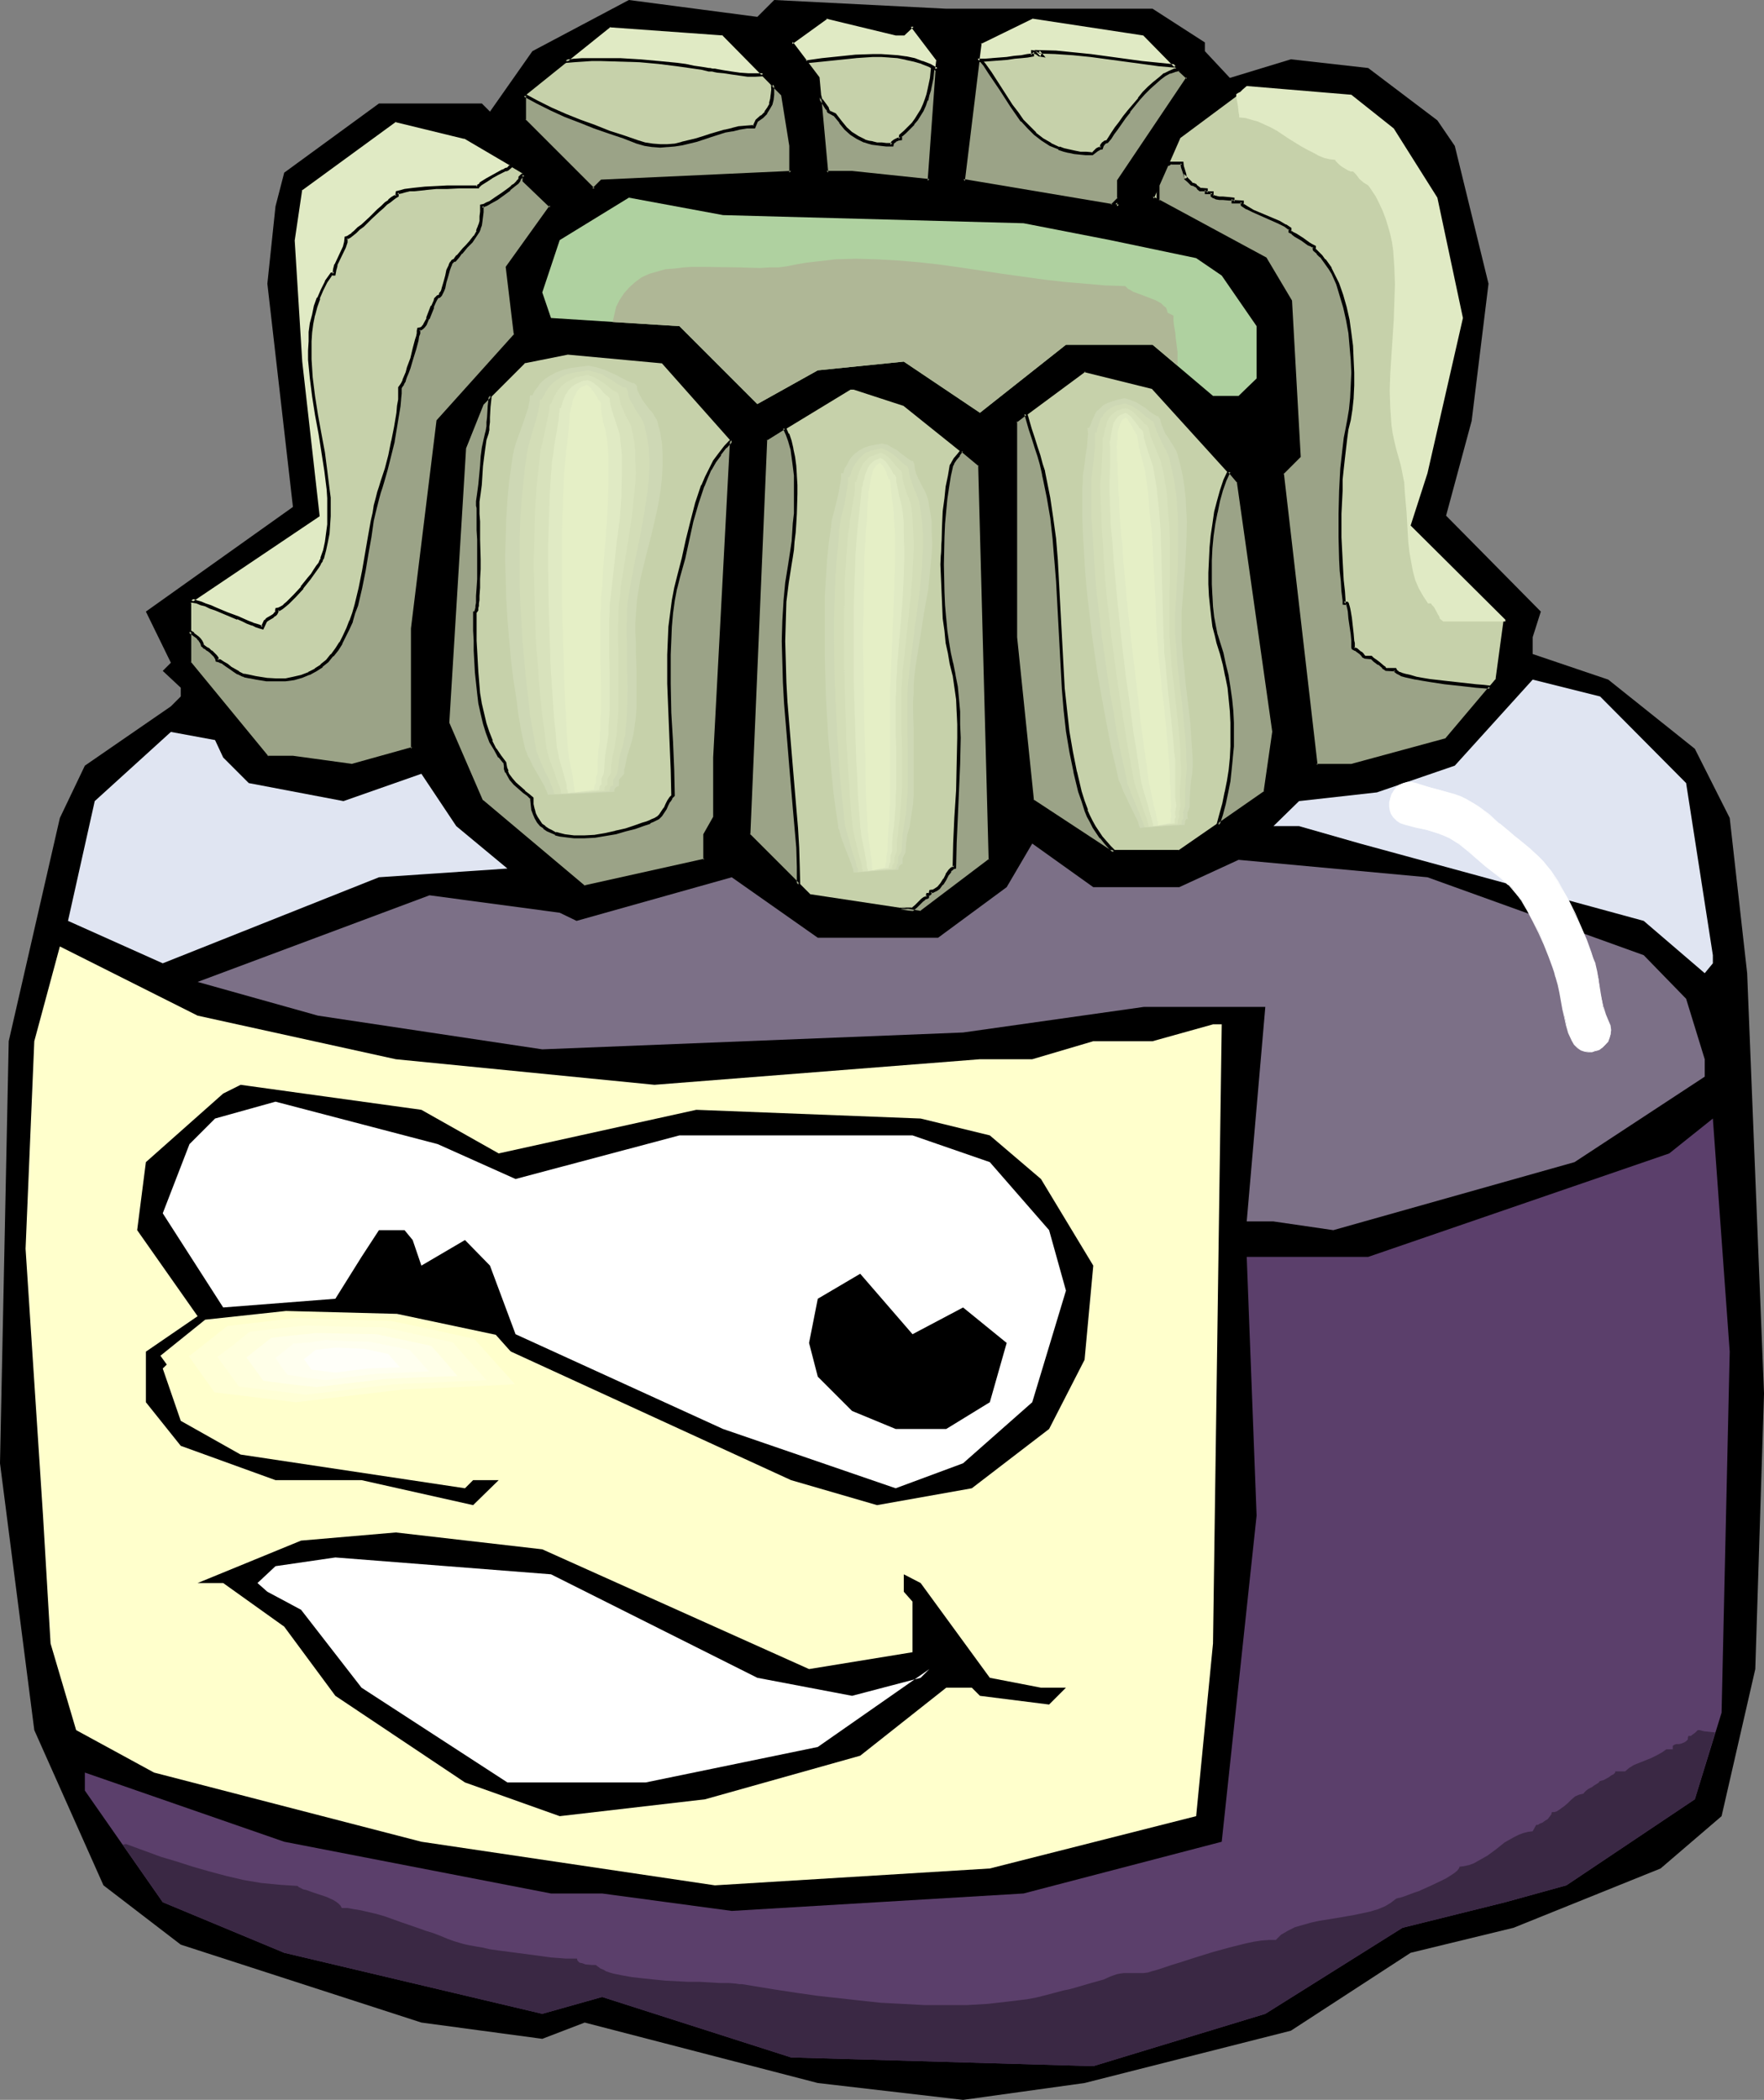 <?xml version="1.0" encoding="UTF-8" standalone="no"?>
<svg
   version="1.0"
   width="129.766mm"
   height="154.412mm"
   id="svg67"
   sodipodi:docname="Ink Bottle 3.wmf"
   xmlns:inkscape="http://www.inkscape.org/namespaces/inkscape"
   xmlns:sodipodi="http://sodipodi.sourceforge.net/DTD/sodipodi-0.dtd"
   xmlns="http://www.w3.org/2000/svg"
   xmlns:svg="http://www.w3.org/2000/svg">
  <rect width="100%" height="100%" fill="#808080" stroke="none"/>
  <sodipodi:namedview
     id="namedview67"
     pagecolor="#ffffff"
     bordercolor="#000000"
     borderopacity="0.25"
     inkscape:showpageshadow="2"
     inkscape:pageopacity="0.0"
     inkscape:pagecheckerboard="0"
     inkscape:deskcolor="#d1d1d1"
     inkscape:document-units="mm" />
  <defs
     id="defs1">
    <pattern
       id="WMFhbasepattern"
       patternUnits="userSpaceOnUse"
       width="6"
       height="6"
       x="0"
       y="0" />
  </defs>
  <path
     style="fill:#000000;fill-opacity:1;fill-rule:evenodd;stroke:none"
     d="m 215.251,0 47.834,2.424 h 57.368 l 14.544,9.371 v 2.424 l 6.949,7.432 16.968,-5.17 21.493,2.424 19.23,14.542 4.848,7.109 9.373,38.293 -4.686,38.131 -7.11,26.337 26.341,26.66 -2.262,7.109 v 4.686 l 21.008,7.109 24.078,19.227 9.696,19.227 4.848,43.14 4.686,116.818 -2.424,76.586 -9.373,40.878 -16.968,14.542 -40.885,16.481 -28.603,6.948 -33.29,21.651 -57.368,14.542 -33.774,4.686 -40.4,-4.686 -64.802,-16.804 -11.797,4.524 -33.613,-4.524 L 50.258,540.464 28.765,523.983 9.534,480.843 0,406.681 2.424,289.378 16.645,227.334 l 6.949,-14.542 23.917,-16.481 2.747,-2.747 v -2.424 l -5.01,-4.686 2.262,-2.262 -6.949,-14.218 40.885,-29.083 -7.11,-62.044 2.262,-21.489 2.424,-9.371 26.341,-19.227 h 28.603 l 2.262,2.262 L 148.025,14.218 174.851,0 210.565,4.686 Z"
     id="path1" />
  <path
     style="fill:#afd1a0;fill-opacity:1;fill-rule:evenodd;stroke:none"
     d="m 284.577,62.044 24.078,4.686 23.917,5.009 7.11,4.847 9.696,14.057 v 14.542 l -5.01,4.847 h -7.11 L 320.452,95.813 h -24.078 l -23.917,18.904 -21.17,-14.218 -23.917,2.424 -16.806,9.371 -21.654,-21.651 -35.714,-2.262 -2.424,-7.109 4.848,-14.542 19.23,-11.795 26.179,4.847 z"
     id="path2" />
  <path
     style="fill:#c6d1aa;fill-opacity:1;fill-rule:evenodd;stroke:none"
     d="m 145.763,47.987 -16.483,-9.856 -19.23,-4.686 -26.341,19.227 -2.262,14.057 2.262,33.769 4.686,42.817 -35.714,23.913 v 16.965 l 21.654,26.337 h 7.11 l 16.322,2.262 16.968,-4.686 V 174.661 l 6.949,-57.682 21.654,-23.913 -2.262,-18.743 12.12,-16.965 -7.434,-7.109 z m 57.691,74.162 -4.686,88.381 v 16.804 l -2.747,4.686 v 6.948 l -33.451,7.594 -28.603,-23.913 -9.534,-21.651 4.848,-76.586 4.686,-12.118 11.797,-11.795 12.12,-2.424 26.341,2.424 z m 69.003,7.109 2.747,109.708 -19.23,14.703 -31.027,-4.847 -16.806,-16.804 4.686,-109.87 24.078,-14.542 14.382,4.686 z m 71.912,4.686 9.696,69.477 -2.262,16.804 -23.917,16.481 h -19.23 l -21.654,-14.057 -4.686,-45.564 v -60.105 l 19.23,-14.057 18.907,4.686 z m 43.147,-98.237 -11.797,-9.371 -29.088,-2.424 -18.746,14.218 -7.434,16.804 31.35,16.804 7.11,11.795 2.262,43.302 -4.686,4.686 9.534,81.272 h 9.696 l 26.341,-7.109 14.221,-16.804 2.262,-16.642 -26.341,-26.175 4.686,-14.542 9.858,-43.14 -7.11,-33.446 z M 330.31,21.651 311.08,50.249 v 7.109 l -43.309,-7.109 4.686,-38.455 14.544,-7.109 31.027,4.686 z m -79.022,-12.28 2.424,-2.262 7.11,9.371 -2.424,33.769 -21.493,-2.262 h -7.11 l -2.424,-26.337 -7.434,-9.856 9.858,-7.109 19.23,4.686 z M 217.675,26.337 201.03,9.371 169.68,7.109 145.763,26.337 v 7.109 l 19.23,19.227 2.424,-2.424 52.52,-2.262 v -7.432 z"
     id="path3" />
  <path
     style="fill:#000000;fill-opacity:1;fill-rule:evenodd;stroke:none"
     d="M 146.248,47.664 129.441,37.808 109.888,32.961 83.224,52.35 80.962,66.73 83.224,100.499 v 0.162 l 4.686,42.817 0.162,-0.485 -35.714,24.074 -0.162,17.288 21.978,26.498 h 7.272 -0.162 l 16.483,2.424 17.291,-4.847 0.162,-33.769 v 0.162 l 6.949,-57.682 -0.162,0.162 21.816,-24.074 -2.262,-19.066 -0.162,0.323 12.443,-17.288 -7.757,-7.271 0.162,0.323 v -2.585 l -0.97,0.323 v 2.424 l 7.595,7.271 v -0.646 l -12.282,17.127 2.262,18.904 0.162,-0.323 -21.654,24.074 -7.11,57.843 v 0 33.446 l 0.323,-0.485 -16.806,4.686 h 0.162 l -16.483,-2.262 v 0 h -7.11 l 0.323,0.162 -21.654,-26.337 0.162,0.323 v -16.965 l -0.162,0.485 35.875,-24.236 -4.848,-42.979 v 0 L 81.931,66.73 v 0.162 l 2.101,-14.218 -0.162,0.323 26.341,-19.227 -0.323,0.162 19.23,4.686 -0.162,-0.162 16.483,9.856 -0.162,-0.323 z"
     id="path4" />
  <path
     style="fill:#000000;fill-opacity:1;fill-rule:evenodd;stroke:none"
     d="m 203.131,122.473 -0.162,-0.323 -4.686,88.381 v 16.804 -0.323 l -2.747,4.847 v 7.109 l 0.323,-0.323 -33.451,7.432 0.323,0.162 -28.442,-23.913 v 0.162 l -9.373,-21.651 v 0.162 l 4.686,-76.586 v 0.162 l 4.848,-12.118 -0.162,0.162 11.797,-11.795 -0.323,0.162 12.12,-2.424 v 0 l 26.179,2.424 -0.162,-0.162 19.23,21.651 0.646,-0.485 -19.392,-21.812 -26.502,-2.424 -12.282,2.424 -11.958,11.795 -4.848,12.28 -4.686,76.747 9.534,21.812 28.765,24.236 33.936,-7.756 0.162,-7.271 -0.162,0.323 2.909,-5.009 v -16.804 l 4.525,-88.542 z"
     id="path5" />
  <path
     style="fill:#000000;fill-opacity:1;fill-rule:evenodd;stroke:none"
     d="m 272.134,129.582 -0.162,-0.323 2.909,109.708 0.162,-0.323 -19.23,14.542 h 0.323 l -31.027,-4.686 h 0.162 l -16.806,-16.804 0.162,0.323 4.686,-109.87 -0.162,0.323 23.917,-14.542 -0.323,0.162 14.382,4.686 -0.162,-0.162 21.17,16.965 0.646,-0.485 -21.331,-17.127 -14.706,-4.847 -24.24,14.703 -4.686,110.355 16.968,17.127 31.35,4.686 19.554,-14.703 -2.909,-110.193 z"
     id="path6" />
  <path
     style="fill:#000000;fill-opacity:1;fill-rule:evenodd;stroke:none"
     d="m 344.046,134.268 -0.162,-0.323 9.858,69.477 v -0.162 l -2.424,16.804 0.323,-0.323 -24.078,16.642 0.323,-0.162 h -19.23 l 0.323,0.162 -21.654,-14.218 0.162,0.323 -4.686,-45.402 v 0 -60.105 l -0.162,0.485 19.23,-14.218 -0.485,0.162 18.907,4.686 -0.162,-0.162 23.917,26.337 0.808,-0.646 -24.24,-26.337 -19.069,-4.847 -19.554,14.38 -0.162,60.267 v 0 l 4.848,45.725 21.816,14.38 h 19.554 l 24.078,-16.804 2.424,-16.965 -9.696,-69.8 z"
     id="path7" />
  <path
     style="fill:#000000;fill-opacity:1;fill-rule:evenodd;stroke:none"
     d="m 387.84,35.385 -11.797,-9.533 -29.411,-2.424 -19.069,14.38 -7.757,17.45 31.835,16.965 -0.162,-0.162 6.949,11.795 v -0.323 l 2.424,43.302 v -0.323 l -4.686,4.847 9.373,81.918 h 10.342 l 26.502,-7.271 14.221,-16.965 2.424,-16.804 -26.502,-26.498 0.162,0.485 4.686,-14.542 9.858,-43.302 -7.272,-33.607 -12.12,-19.389 -0.646,0.646 12.12,19.227 -0.162,-0.162 7.11,33.284 v -0.162 l -9.696,43.14 -4.848,14.865 26.502,26.337 -0.162,-0.323 -2.262,16.642 0.162,-0.323 -14.221,16.804 0.162,-0.162 -26.179,7.109 v 0 h -9.696 l 0.323,0.323 -9.373,-81.11 -0.162,0.323 4.848,-4.847 -2.424,-43.463 -7.11,-11.956 -31.512,-16.965 0.162,0.646 7.434,-16.965 -0.162,0.162 18.907,-14.057 h -0.323 l 29.088,2.424 -0.162,-0.162 11.797,9.371 h -0.162 z"
     id="path8" />
  <path
     style="fill:#000000;fill-opacity:1;fill-rule:evenodd;stroke:none"
     d="m 329.987,21.974 -0.162,-0.485 -19.23,28.599 v 7.271 l 0.485,-0.485 -43.147,-7.109 0.323,0.646 4.686,-38.455 -0.323,0.323 14.544,-7.109 h -0.162 l 30.866,4.686 -0.162,-0.162 12.282,12.28 0.808,-0.323 -12.605,-12.603 -31.189,-4.686 -14.867,7.271 -4.848,38.939 44.117,7.271 v -7.594 0.323 l 19.392,-28.922 z"
     id="path9" />
  <path
     style="fill:#000000;fill-opacity:1;fill-rule:evenodd;stroke:none"
     d="m 251.449,9.856 2.586,-2.424 h -0.808 l 7.11,9.371 v -0.323 l -2.424,33.769 0.485,-0.485 -21.493,-2.262 h -7.11 l 0.485,0.485 -2.424,-26.498 -7.434,-9.856 -0.162,0.646 9.858,-7.109 h -0.485 l 19.392,4.686 h 2.424 l -0.162,-0.808 h -2.262 0.162 l -19.392,-4.686 -10.504,7.432 7.757,10.179 V 21.812 l 2.424,26.66 h 7.434 -0.162 l 21.978,2.262 2.424,-34.415 -7.434,-9.856 -2.747,2.585 h 0.323 z"
     id="path10" />
  <path
     style="fill:#000000;fill-opacity:1;fill-rule:evenodd;stroke:none"
     d="M 217.998,26.175 201.353,9.048 169.518,6.625 145.278,26.175 v 7.432 l 19.715,19.55 2.747,-2.585 -0.323,0.162 53.005,-2.424 v -7.756 -0.162 l -2.424,-14.218 -0.808,0.323 2.262,14.057 v 0 7.432 l 0.485,-0.485 -52.843,2.424 -2.424,2.424 h 0.646 l -19.23,-19.227 0.162,0.323 v -7.109 l -0.323,0.323 23.917,-19.227 -0.323,0.162 31.512,2.262 -0.323,-0.162 16.645,16.965 -0.162,-0.162 z"
     id="path11" />
  <path
     style="fill:#e0e5f2;fill-opacity:1;fill-rule:evenodd;stroke:none"
     d="m 468.801,217.64 7.434,47.826 v 2.262 l -2.262,2.747 -16.968,-14.542 -78.861,-21.489 -16.968,-4.847 h -7.11 l 7.11,-6.948 21.654,-2.424 21.654,-7.432 21.654,-23.913 18.746,4.686 z"
     id="path12" />
  <path
     style="fill:#e0e5f2;fill-opacity:1;fill-rule:evenodd;stroke:none"
     d="m 62.054,210.53 7.11,7.109 26.341,5.009 21.654,-7.594 9.696,14.542 14.221,11.795 -35.714,2.424 -60.115,23.913 -26.341,-11.795 7.434,-33.284 21.17,-19.227 12.282,2.262 z"
     id="path13" />
  <path
     style="fill:#7c7087;fill-opacity:1;fill-rule:evenodd;stroke:none"
     d="m 327.886,246.561 16.483,-7.594 52.52,4.847 60.115,21.651 11.797,12.118 5.171,16.804 v 4.847 l -36.198,23.751 -67.064,18.904 -16.645,-2.424 h -7.434 l 5.171,-59.621 h -33.774 l -50.258,7.109 -116.998,4.686 -62.378,-9.371 -33.451,-9.371 64.478,-24.074 36.198,4.847 4.686,2.262 43.147,-12.118 23.917,16.804 h 33.451 l 19.069,-14.057 7.11,-12.118 16.968,12.118 z"
     id="path14" />
  <path
     style="fill:#ffffcc;fill-opacity:1;fill-rule:evenodd;stroke:none"
     d="m 110.049,294.387 71.912,7.109 90.496,-7.109 h 14.544 l 16.968,-5.009 h 16.483 l 16.806,-4.686 h 2.424 l -2.424,172.076 -4.686,47.987 -57.368,14.542 -76.437,4.686 -81.608,-12.118 -74.336,-19.227 -21.654,-11.795 -7.11,-24.074 -2.101,-35.546 -4.848,-74.162 2.424,-57.682 7.11,-26.337 38.299,19.227 z"
     id="path15" />
  <path
     style="fill:#000000;fill-opacity:1;fill-rule:evenodd;stroke:none"
     d="m 138.653,320.562 54.944,-12.118 62.378,2.424 19.23,4.686 14.221,12.118 14.544,24.074 -2.424,26.175 -9.858,19.227 -21.493,16.481 -26.341,4.686 -23.917,-6.948 -88.395,-40.555 -50.096,-5.009 -26.502,5.009 -9.696,9.533 5.01,14.542 16.645,9.371 62.378,9.371 2.262,-2.262 h 7.11 l -7.11,6.948 -31.027,-6.948 H 76.598 l -26.341,-9.533 -9.696,-12.118 v -14.057 l 14.382,-9.856 -16.806,-23.913 2.424,-18.904 21.493,-19.066 4.848,-2.424 50.258,6.948 z"
     id="path16" />
  <path
     style="fill:#ffffff;fill-opacity:1;fill-rule:evenodd;stroke:none"
     d="m 143.339,327.671 45.571,-12.118 h 64.802 l 21.493,7.432 16.483,18.904 4.686,16.804 -9.373,31.022 -19.23,16.965 -18.746,6.948 -47.995,-16.481 -57.691,-26.337 -7.11,-19.066 -6.949,-7.109 -12.12,7.109 -2.424,-7.109 -2.262,-2.747 h -7.11 l -4.848,7.432 -7.272,11.633 -31.189,2.424 -16.806,-26.175 7.434,-19.227 7.11,-7.109 16.806,-4.686 45.086,11.795 z"
     id="path17" />
  <path
     style="fill:#5b3f6b;fill-opacity:1;fill-rule:evenodd;stroke:none"
     d="m 478.659,475.996 -7.434,24.074 -35.714,23.913 -16.968,4.686 -28.603,7.109 -38.138,23.913 -47.834,14.542 -84.032,-2.424 -52.52,-16.804 -16.645,4.686 -71.75,-16.965 -33.774,-14.057 -21.654,-31.022 v -5.009 l 55.429,19.227 74.174,14.38 h 14.221 l 36.037,4.847 81.123,-4.847 55.106,-14.38 9.696,-90.643 -2.747,-71.9 h 33.774 l 83.709,-28.76 12.12,-9.694 4.686,64.791 z"
     id="path18" />
  <path
     style="fill:#000000;fill-opacity:1;fill-rule:evenodd;stroke:none"
     d="m 267.771,363.379 12.12,9.856 -4.686,16.481 -12.12,7.432 h -14.059 l -12.12,-5.009 -9.534,-9.533 -2.424,-9.371 2.424,-12.28 11.797,-6.948 14.544,16.804 z"
     id="path19" />
  <path
     style="fill:#000000;fill-opacity:1;fill-rule:evenodd;stroke:none"
     d="m 224.947,463.878 28.765,-4.686 v -14.057 l -2.424,-2.747 v -4.847 l 4.686,2.424 19.23,26.337 14.221,2.747 h 6.949 l -4.686,4.686 -19.23,-2.424 -2.262,-2.262 h -7.11 l -23.917,18.904 -43.147,12.118 -40.4,4.686 -26.341,-9.371 L 93.243,471.31 79.022,452.083 62.054,439.965 h -7.11 l 28.765,-11.795 26.341,-2.262 40.723,4.686 z"
     id="path20" />
  <path
     style="fill:#ffffff;fill-opacity:1;fill-rule:evenodd;stroke:none"
     d="m 210.565,466.301 26.341,5.009 19.069,-5.009 2.424,-2.424 -31.027,21.651 -47.834,9.856 h -38.461 l -40.562,-26.337 -16.806,-21.651 -9.373,-5.009 -2.747,-2.424 5.01,-4.686 16.645,-2.424 59.954,4.686 z"
     id="path21" />
  <path
     style="fill:#9ba387;fill-opacity:1;fill-rule:evenodd;stroke:none"
     d="m 322.068,55.904 29.734,15.834 7.11,11.795 2.262,43.302 -4.686,4.686 9.534,81.272 h 9.696 l 26.341,-7.109 12.282,-14.703 -1.939,-0.162 -1.939,-0.162 -4.363,-0.485 -4.363,-0.485 -4.202,-0.646 -2.101,-0.162 -1.778,-0.323 -1.616,-0.485 -1.293,-0.323 -1.131,-0.323 -0.97,-0.485 -0.485,-0.323 -0.162,-0.485 h -2.586 l -0.485,-0.323 -0.485,-0.485 -1.131,-0.969 -1.131,-0.808 -0.485,-0.485 -0.485,-0.323 h -0.808 -0.808 l -0.162,-0.162 -0.323,-0.162 -0.323,-0.485 -0.485,-0.485 -1.131,-0.808 -0.485,-0.323 -0.485,-0.162 v -0.162 -0.485 -0.646 l -0.162,-0.808 -0.162,-1.939 -0.485,-4.362 -0.162,-1.939 -0.323,-0.646 v -0.646 l -0.323,-0.485 v -0.323 h -0.97 v -0.808 l -0.162,-2.585 -0.323,-2.747 -0.162,-2.908 -0.162,-3.07 -0.162,-6.301 v -6.463 l 0.162,-6.463 0.162,-3.07 0.162,-3.07 0.323,-2.908 0.323,-2.908 0.323,-2.585 0.485,-2.424 0.485,-2.747 0.485,-2.908 0.323,-3.231 0.162,-3.393 v -3.555 -3.555 l -0.323,-3.716 -0.485,-3.716 -0.485,-3.716 -0.808,-3.555 -0.97,-3.231 -1.131,-3.231 -1.293,-2.908 -0.808,-1.293 -0.646,-1.293 -0.97,-1.131 -0.808,-0.969 -0.97,-0.969 -0.97,-0.969 V 68.507 l -0.646,-0.323 -0.808,-0.485 -1.939,-1.131 -1.778,-1.293 -0.808,-0.485 -0.808,-0.323 v -0.969 l -1.293,-0.808 -1.616,-0.808 -7.272,-3.231 -1.616,-0.808 -1.454,-0.969 V 56.066 h -2.424 v -0.808 h -1.131 l -1.778,-0.162 h -0.97 l -0.808,-0.162 -0.808,-0.323 -0.323,-0.162 v -0.969 h -0.808 -0.97 v -0.808 h -1.616 l -0.646,-0.485 -0.646,-0.646 -0.485,-0.323 -0.646,-0.162 -0.808,-0.808 -0.97,-0.808 v -1.131 l -0.646,-1.939 -0.162,-1.131 h -3.232 l -0.162,0.162 h -0.162 l -0.323,0.162 -0.323,0.162 -2.424,5.655 z m -118.614,66.407 -4.686,88.219 v 16.804 l -2.747,4.686 v 6.948 l -33.451,7.594 -28.603,-23.913 -9.534,-21.651 4.848,-76.586 4.686,-12.118 2.424,-2.424 -0.323,1.616 v 1.616 l -0.323,2.908 v 1.293 1.293 l -0.162,0.969 -0.162,0.646 -0.485,2.1 -0.485,2.1 -0.323,2.585 -0.162,2.424 -0.485,5.17 -0.323,2.424 -0.323,2.424 v 1.131 l 0.162,0.646 v 1.616 2.1 2.424 2.585 l 0.162,5.494 v 2.747 l -0.162,2.747 v 2.424 l -0.162,2.262 v 1.131 l -0.162,0.808 v 0.808 l -0.162,0.646 v 0.485 l -0.162,0.485 -0.162,0.162 -0.162,0.162 v 5.009 l 0.162,2.747 v 2.747 l 0.323,5.817 0.485,5.978 0.485,2.908 0.646,2.747 0.646,2.747 0.808,2.585 0.97,2.424 1.131,2.262 1.293,1.939 1.454,1.777 v 0.808 l 0.162,0.808 0.323,0.969 0.323,0.646 0.97,1.454 0.97,1.131 2.586,2.262 1.131,0.969 0.97,0.808 0.162,1.616 0.162,1.454 0.485,1.293 0.485,1.131 0.646,0.969 0.646,0.969 0.97,0.646 0.97,0.808 0.97,0.485 1.131,0.485 1.293,0.323 1.131,0.323 1.293,0.162 1.454,0.162 h 2.747 l 3.07,-0.323 2.909,-0.323 2.747,-0.646 2.747,-0.646 2.586,-0.808 2.262,-0.808 0.97,-0.323 0.97,-0.323 0.808,-0.485 0.646,-0.323 0.808,-0.323 0.808,-0.808 0.646,-0.808 0.485,-0.969 0.646,-1.131 0.485,-0.969 0.485,-0.808 0.646,-0.808 -0.162,-3.393 v -3.716 l -0.162,-3.878 -0.162,-3.878 -0.323,-8.079 -0.323,-8.079 v -8.079 l 0.162,-3.878 0.162,-3.878 0.323,-3.716 0.646,-3.555 0.646,-3.393 0.808,-3.231 1.293,-5.17 1.131,-5.17 1.293,-5.17 1.293,-5.009 1.616,-4.847 0.97,-2.262 1.131,-2.262 1.293,-2.1 1.293,-2.1 1.616,-1.939 z M 52.682,175.469 v 8.725 l 21.654,26.337 h 7.11 l 16.322,2.262 16.968,-4.686 V 174.661 l 6.949,-57.682 21.654,-23.913 -2.262,-18.743 12.12,-16.965 -7.434,-7.109 v -1.777 l -0.323,0.162 -0.323,0.162 -0.485,0.646 -0.162,0.323 -0.323,0.485 -0.323,0.485 -0.646,0.646 -0.808,0.485 -0.808,0.646 -1.778,1.454 -1.778,1.293 -1.778,0.969 -0.808,0.485 -0.485,0.323 -0.646,0.162 h -0.323 v 1.616 l -0.162,1.454 -0.162,1.131 -0.162,1.131 -0.323,0.969 -0.323,0.808 -0.808,1.454 -0.97,1.293 -1.454,1.454 -0.646,0.808 -0.808,0.969 -0.808,0.969 -0.97,1.131 h -0.323 l -0.323,0.323 -0.323,0.485 -0.323,0.485 -0.485,1.454 -0.485,1.616 -0.323,1.777 -0.485,1.616 -0.323,0.646 -0.162,0.646 -0.323,0.485 -0.323,0.323 -0.323,0.162 -0.323,0.323 -0.323,0.485 -0.323,0.485 -0.646,1.616 -1.293,3.231 -0.646,1.616 -0.485,0.485 -0.323,0.485 -0.485,0.323 h -0.485 l -0.162,0.485 v 0.646 l -0.162,0.969 -0.323,0.969 -0.646,2.424 -0.808,2.747 -0.808,2.585 -0.485,1.293 -0.323,1.131 -0.485,1.131 -0.485,0.808 -0.323,0.646 -0.323,0.485 v 1.616 l -0.162,1.616 -0.162,1.777 -0.162,1.939 -0.646,3.878 -0.808,4.039 -0.97,4.039 -0.97,3.716 -0.97,3.393 -0.485,1.616 -0.485,1.454 -0.485,1.777 -0.485,1.939 -0.485,1.939 -0.323,2.262 -0.808,4.362 -0.808,4.686 -0.808,4.847 -0.97,4.686 -1.131,4.847 -0.646,2.262 -0.808,2.1 -0.808,2.1 -0.97,2.1 -1.131,1.939 -1.131,1.777 -1.293,1.616 -1.293,1.616 -1.616,1.293 -1.616,1.131 -1.939,1.131 -1.939,0.646 -2.262,0.646 -2.262,0.323 -2.586,0.162 -2.747,-0.162 -2.909,-0.485 -1.616,-0.323 -1.616,-0.323 -0.323,-0.162 h -0.323 l -0.97,-0.485 -0.97,-0.808 -1.131,-0.646 -1.131,-0.808 -0.97,-0.646 -0.97,-0.485 -0.323,-0.162 h -0.323 l -0.162,-0.646 -0.485,-0.646 -0.485,-0.485 -0.646,-0.646 -0.646,-0.485 -0.485,-0.323 -0.323,-0.162 -0.485,-0.485 -0.485,-0.323 -0.162,-0.485 -0.162,-0.646 -0.485,-0.485 -0.485,-0.646 -1.131,-0.808 z m 165.478,-56.551 0.808,1.777 0.646,1.939 0.485,2.1 0.485,2.262 0.323,2.585 0.162,2.585 0.162,2.585 v 2.585 l -0.162,5.494 -0.162,2.585 -0.162,2.585 -0.323,2.424 -0.162,2.424 -0.323,2.1 -0.323,1.939 -0.808,5.009 -0.485,5.332 -0.323,5.332 -0.162,5.655 0.162,5.655 0.162,5.817 0.323,5.817 0.485,5.817 0.97,11.633 0.97,11.472 0.485,5.655 0.323,5.494 0.162,5.332 0.162,5.009 -13.898,-13.895 4.686,-109.87 z m 32.158,133.783 h 3.394 l 0.323,-0.323 0.646,-0.485 1.131,-1.131 0.646,-0.646 0.485,-0.323 0.485,-0.323 0.485,-0.162 v -0.485 l 0.162,-0.162 0.323,-0.162 h 0.162 l 0.162,-0.323 v -0.485 h 0.646 l 0.485,-0.323 0.646,-0.323 0.485,-0.323 0.808,-1.131 0.97,-1.131 0.646,-1.293 0.646,-1.131 0.323,-0.323 0.323,-0.323 0.323,-0.323 h 0.323 l 0.162,-3.393 v -3.393 l 0.323,-7.109 0.323,-7.432 0.323,-7.432 0.162,-7.271 v -3.716 l -0.162,-3.555 -0.323,-3.393 -0.323,-3.393 -0.646,-3.393 -0.646,-3.231 -0.646,-2.747 -0.485,-3.07 -0.485,-3.231 -0.323,-3.393 -0.162,-3.716 -0.323,-3.716 -0.162,-7.594 0.162,-7.594 0.323,-3.716 0.162,-3.555 0.323,-3.393 0.485,-3.393 0.485,-3.07 0.646,-2.747 0.162,-0.323 0.162,-0.485 0.808,-1.131 0.808,-1.131 0.97,-1.131 5.01,4.039 2.747,109.708 -19.23,14.703 z m 34.906,-137.822 0.162,0.969 0.323,1.131 0.808,2.262 0.646,2.424 0.97,2.585 0.646,2.424 0.808,2.424 0.485,1.939 0.162,0.969 0.162,0.808 1.131,5.494 0.97,5.655 0.646,5.817 0.485,5.817 0.323,5.978 0.323,5.978 0.646,12.118 0.323,5.978 0.485,5.978 0.485,5.817 0.646,5.817 0.97,5.655 1.131,5.655 1.293,5.494 0.808,2.585 0.97,2.585 0.646,1.616 0.646,1.454 0.808,1.454 0.97,1.616 1.131,1.293 1.131,1.454 1.131,1.293 1.293,1.293 h -1.131 l -21.654,-14.057 -4.686,-45.564 v -60.105 z m 53.49,114.394 0.808,-2.908 0.808,-2.908 0.646,-3.231 0.646,-3.07 0.485,-3.231 0.323,-3.231 0.162,-3.231 v -3.231 -3.393 l -0.162,-3.231 -0.323,-3.231 -0.323,-3.231 -0.646,-3.231 -0.646,-3.231 -0.808,-3.07 -0.97,-3.07 -0.646,-2.1 -0.485,-2.262 -0.485,-2.747 -0.162,-2.908 -0.323,-2.908 -0.162,-3.231 v -3.231 l 0.162,-3.393 0.162,-3.393 0.323,-3.393 0.323,-3.393 0.646,-3.231 0.646,-3.231 0.97,-2.908 0.808,-2.747 1.293,-2.585 2.586,3.07 9.696,69.477 -2.262,16.804 z"
     id="path22" />
  <path
     style="fill:#000000;fill-opacity:1;fill-rule:evenodd;stroke:none"
     d="m 321.584,56.066 30.058,16.157 -0.162,-0.162 6.949,11.795 v -0.323 l 2.424,43.302 v -0.323 l -4.686,4.847 9.373,81.918 h 10.342 l 26.502,-7.271 12.766,-15.349 -2.586,-0.323 -2.101,-0.162 -4.363,-0.485 -4.363,-0.485 -4.202,-0.485 -1.939,-0.323 -1.778,-0.323 v 0 l -1.616,-0.485 -1.454,-0.323 -1.131,-0.323 h 0.162 l -0.97,-0.323 h 0.162 l -0.646,-0.485 0.162,0.162 -0.323,-0.646 h -2.747 l 0.323,0.162 -0.485,-0.323 v -0.162 l -0.485,-0.323 v 0 l -1.131,-0.969 v 0 l -1.293,-0.969 0.162,0.162 -0.646,-0.485 v 0 l -0.485,-0.485 h -1.778 l 0.323,0.162 -0.485,-0.323 -0.323,-0.485 -0.485,-0.485 h -0.162 l -1.131,-0.969 -0.485,-0.162 h -0.162 l -0.323,-0.162 0.323,0.323 v -0.162 -0.646 0.162 -0.808 l -0.162,-0.646 -0.162,-1.939 -0.485,-4.362 -0.323,-1.939 v 0 l -0.162,-0.808 v 0 l -0.162,-0.646 v 0 l -0.162,-0.485 v -0.162 l -0.323,-0.485 h -1.131 l 0.485,0.485 v -0.969 l -0.162,-2.424 -0.323,-2.908 v 0.162 l -0.162,-2.908 -0.162,-3.07 -0.323,-6.301 v -6.463 l 0.323,-6.463 v -3.07 l 0.323,-3.07 v 0 l 0.323,-2.908 0.323,-2.747 0.323,-2.747 0.323,-2.424 0.646,-2.585 0.485,-3.07 0.323,-3.07 v -0.162 l 0.162,-3.393 v -3.555 l -0.162,-3.555 -0.162,-3.716 v -0.162 l -0.485,-3.716 -0.485,-3.555 -0.808,-3.555 v 0 l -0.97,-3.393 -1.131,-3.231 v 0 l -1.454,-2.908 -0.646,-1.293 v -0.162 l -0.808,-1.131 -0.808,-1.131 h -0.162 l -0.808,-1.131 v 0 l -0.97,-0.969 v 0 l -0.97,-0.969 0.162,0.323 v -0.969 l -0.97,-0.485 -0.808,-0.485 v 0 l -1.778,-1.293 -1.778,-1.131 -0.97,-0.485 v 0 l -0.646,-0.485 0.162,0.485 v -1.131 l -1.454,-0.969 h -0.162 l -1.616,-0.969 -7.272,-3.07 -1.616,-0.969 v 0 l -1.293,-0.808 0.162,0.323 v -1.131 l -2.909,-0.162 0.323,0.485 v -1.131 l -1.454,-0.162 v 0 l -1.778,-0.162 v 0 h -0.97 v 0 l -0.808,-0.162 h 0.162 l -0.808,-0.162 h 0.162 l -0.485,-0.162 0.162,0.323 v -1.293 h -2.101 l 0.485,0.323 v -1.131 l -2.101,-0.162 0.323,0.162 -0.646,-0.485 v 0 l -0.646,-0.485 v -0.162 l -0.646,-0.323 -0.808,-0.162 h 0.323 l -0.808,-0.808 -1.616,-1.616 v 1.131 h 0.808 l -0.162,-1.131 -0.646,-2.1 v 0.162 l -0.162,-1.454 h -3.717 l -0.323,0.162 0.323,-0.162 -0.323,0.162 -0.323,0.162 v 0 l -0.485,0.162 -2.586,5.817 v 4.847 l 0.808,-0.162 v -4.524 0.162 l 2.424,-5.494 -0.162,0.162 0.323,-0.162 h 0.162 l 0.323,-0.323 -0.162,0.162 0.323,-0.162 0.162,-0.162 -0.323,0.162 h 3.232 l -0.485,-0.323 0.162,1.131 0.646,1.939 v -0.162 l 0.162,1.131 h 0.808 v 0 l -0.808,0.323 0.97,0.808 0.97,0.969 0.646,0.162 -0.162,-0.162 0.646,0.485 v -0.162 l 0.646,0.646 h -0.162 l 0.808,0.646 h 1.778 l -0.323,-0.485 v 1.293 h 2.101 l -0.485,-0.485 v 1.131 l 0.646,0.485 h 0.162 l 0.646,0.323 0.97,0.162 v 0 h 0.97 v 0 l 1.778,0.162 v 0 h 1.131 l -0.485,-0.485 v 1.293 h 2.909 l -0.485,-0.485 0.162,1.131 1.454,0.969 h 0.162 l 1.616,0.808 7.272,3.231 1.616,0.808 v 0 l 1.293,0.969 -0.162,-0.485 v 1.131 l 0.97,0.485 h -0.162 l 0.808,0.646 1.939,1.131 1.778,1.293 v 0 l 0.808,0.323 0.808,0.485 -0.323,-0.485 0.162,1.131 1.131,0.969 h -0.162 l 0.97,0.969 v -0.162 l 0.808,1.131 v 0 l 0.808,1.131 0.808,1.131 v 0 l 0.808,1.293 1.293,2.908 v 0 l 0.97,3.231 0.97,3.231 v 0 l 0.808,3.555 0.646,3.555 0.323,3.716 v 0 l 0.323,3.716 0.162,3.555 -0.162,3.555 -0.162,3.393 v 0 l -0.323,3.231 -0.485,2.908 -0.485,2.585 -0.485,2.424 -0.323,2.747 -0.323,2.908 -0.323,2.908 v 0 l -0.162,3.07 -0.162,3.07 -0.162,6.463 v 6.463 l 0.162,6.301 0.162,3.07 0.323,2.908 v 0 l 0.162,2.747 0.323,2.585 v 0 1.131 l 1.293,0.162 -0.485,-0.323 0.162,0.323 v -0.162 l 0.162,0.485 v 0 l 0.162,0.646 v 0 l 0.162,0.808 v 0 l 0.162,1.939 0.646,4.362 0.162,1.777 v 0.808 0 0.646 0 0.485 0 l 0.162,0.485 0.646,0.323 h -0.162 l 0.646,0.162 h -0.162 l 1.131,0.808 v 0 l 0.485,0.485 0.323,0.485 0.646,0.323 1.778,0.162 -0.162,-0.162 0.323,0.323 v 0 l 0.485,0.485 v 0 l 1.293,0.969 v -0.162 l 1.131,0.969 v 0.162 l 0.485,0.323 -0.162,-0.162 0.646,0.485 2.747,0.162 -0.485,-0.323 0.162,0.485 0.646,0.485 0.97,0.485 0.162,0.162 1.131,0.323 1.454,0.323 1.454,0.323 h 0.162 l 1.778,0.323 1.939,0.323 4.202,0.646 4.525,0.485 4.202,0.485 2.101,0.162 1.939,0.162 -0.323,-0.646 -12.282,14.542 0.162,-0.162 -26.179,7.109 v 0 h -9.696 l 0.323,0.323 -9.373,-81.11 -0.162,0.323 4.848,-4.847 -2.424,-43.463 -7.11,-11.956 -29.896,-16.157 0.162,0.485 z"
     id="path23" />
  <path
     style="fill:#000000;fill-opacity:1;fill-rule:evenodd;stroke:none"
     d="m 203.777,122.634 -0.808,-0.323 -4.686,88.219 v 16.804 -0.323 l -2.747,4.847 v 7.109 l 0.323,-0.323 -33.451,7.432 0.323,0.162 -28.442,-23.913 v 0.162 l -9.373,-21.651 v 0.162 l 4.686,-76.586 v 0.162 l 4.848,-12.118 -0.162,0.162 2.424,-2.424 -0.808,-0.323 -0.162,1.616 -0.162,1.454 v 0.162 l -0.162,2.908 -0.162,1.293 v 1.293 -0.162 l -0.162,0.969 -0.162,0.808 v -0.162 l -0.485,2.1 v 0 l -0.485,2.262 -0.323,2.424 -0.162,2.585 -0.485,5.17 -0.323,2.424 -0.323,2.262 v 1.293 l 0.162,0.646 v 0 1.616 2.1 2.424 l 0.162,2.585 v 5.494 2.747 2.747 l -0.162,2.424 -0.162,2.262 v 1.131 -0.162 0.969 l -0.162,0.808 v 0.485 l -0.162,0.646 v 0 l -0.162,0.323 0.162,-0.162 -0.162,0.323 0.162,-0.162 -0.485,0.162 v 5.332 l 0.162,2.747 v 2.747 l 0.323,5.817 v 0.162 l 0.646,5.978 0.323,2.747 0.646,2.908 v 0 l 0.646,2.747 0.808,2.585 v 0 l 0.97,2.585 v 0 l 1.293,2.1 v 0 l 1.131,2.1 h 0.162 l 1.454,1.777 -0.162,-0.323 0.162,0.969 v 0.808 l 0.323,0.969 h 0.162 l 0.323,0.646 0.808,1.454 0.162,0.162 0.97,1.131 2.586,2.262 v 0 l 1.131,0.808 v 0 l 0.97,0.969 -0.162,-0.323 0.162,1.616 v 0 l 0.162,1.454 v 0.162 l 0.485,1.293 v 0 l 0.485,1.131 v 0 l 0.646,1.131 0.808,0.969 0.97,0.646 v 0.162 l 0.97,0.646 v 0 l 1.131,0.485 1.131,0.485 v 0.162 l 1.293,0.323 v 0 l 1.293,0.162 1.293,0.162 1.454,0.162 h 2.747 l 3.07,-0.162 v 0 l 2.909,-0.485 2.909,-0.485 v 0 l 2.747,-0.808 2.586,-0.646 2.262,-0.808 0.97,-0.323 0.97,-0.323 v -0.162 l 0.808,-0.323 0.646,-0.323 0.97,-0.485 0.808,-0.808 0.646,-0.969 0.646,-0.969 v 0 l 0.485,-1.131 0.485,-0.969 v 0.162 l 0.646,-0.969 h -0.162 l 0.808,-0.808 -0.162,-7.271 -0.162,-3.878 -0.162,-3.878 -0.485,-8.079 -0.162,-8.079 v -8.079 l 0.162,-3.878 0.162,-3.878 v 0 l 0.323,-3.716 0.485,-3.555 0.646,-3.393 v 0.162 l 0.808,-3.231 1.454,-5.17 1.131,-5.17 1.131,-5.17 1.454,-5.009 1.616,-4.847 v 0.162 l 0.97,-2.424 0.97,-2.262 v 0.162 l 1.293,-2.262 1.454,-1.939 h -0.162 l 1.616,-2.1 v 0.162 l 1.778,-1.939 0.162,-1.454 -2.586,2.747 v 0 l -1.616,2.1 v 0 l -1.454,1.939 -1.131,2.262 v 0 l -1.131,2.262 -0.97,2.262 -0.162,0.162 -1.616,4.847 -1.293,5.009 -1.293,5.17 -1.131,5.17 -1.293,5.009 -0.808,3.231 v 0 l -0.646,3.393 -0.485,3.716 -0.485,3.716 v 0 l -0.162,3.878 -0.162,3.878 v 8.079 l 0.323,8.079 0.323,8.079 0.162,3.878 0.162,3.878 0.162,7.109 0.162,-0.162 -0.646,0.646 v 0 l -0.646,0.969 v 0 l -0.485,0.969 -0.485,1.131 v -0.162 l -0.646,0.969 -0.646,0.969 0.162,-0.162 -0.808,0.808 0.162,-0.162 -0.808,0.485 -0.808,0.323 -0.646,0.323 v 0 l -0.808,0.323 -1.131,0.323 -2.262,0.808 -2.424,0.808 -2.909,0.646 h 0.162 l -2.909,0.646 -2.909,0.485 h 0.162 l -3.07,0.162 h -2.747 v 0 l -1.293,-0.162 -1.293,-0.162 -1.293,-0.323 v 0 l -1.131,-0.323 v 0.162 l -1.131,-0.646 -0.97,-0.485 v 0 l -0.97,-0.646 h 0.162 l -0.97,-0.646 v 0 l -0.646,-0.969 -0.646,-0.969 v 0 l -0.485,-0.969 v 0 l -0.323,-1.293 v 0.162 l -0.323,-1.454 v 0 -1.777 l -1.131,-0.969 v 0 l -1.293,-0.969 h 0.162 l -2.586,-2.262 -0.97,-1.131 v 0 l -0.97,-1.293 v 0 l -0.323,-0.808 h 0.162 l -0.323,-0.808 v 0.162 l -0.162,-0.808 -0.162,-0.969 -1.454,-1.939 v 0 l -1.293,-1.939 v 0.162 l -1.131,-2.262 h 0.162 l -0.97,-2.424 v 0 l -0.808,-2.424 -0.646,-2.747 v 0 l -0.646,-2.747 -0.485,-2.908 -0.485,-5.978 v 0 l -0.323,-5.817 -0.162,-2.747 v -2.747 -5.009 l -0.323,0.323 0.162,-0.162 0.323,-0.323 0.323,-0.485 v -0.646 l 0.162,-0.646 v -0.646 l 0.162,-0.969 v 0 -1.131 l 0.162,-2.262 v -2.424 l 0.162,-2.747 v -2.747 l -0.162,-5.494 v -2.585 -2.424 l -0.162,-2.1 v -1.616 -0.162 -0.646 0.162 -1.131 0 l 0.323,-2.262 0.323,-2.424 0.323,-5.17 0.323,-2.585 0.323,-2.424 0.323,-2.262 v 0 l 0.646,-1.939 v -0.162 l 0.162,-0.646 v -0.969 0 l 0.162,-1.293 v -1.293 l 0.162,-2.908 v 0 l 0.162,-1.454 0.323,-2.908 -3.232,3.231 -4.848,12.28 -4.686,76.747 9.534,21.812 28.765,24.236 33.936,-7.756 0.162,-7.271 -0.162,0.323 2.909,-5.009 v -16.804 l 4.686,-89.35 z"
     id="path24" />
  <path
     style="fill:#000000;fill-opacity:1;fill-rule:evenodd;stroke:none"
     d="m 52.197,174.661 v 9.694 l 21.978,26.498 h 7.272 -0.162 l 16.483,2.424 17.291,-4.847 0.162,-33.769 v 0.162 l 6.949,-57.682 -0.162,0.162 21.816,-24.074 -2.262,-19.066 -0.162,0.323 12.443,-17.288 -7.757,-7.271 0.162,0.323 v -2.262 l -0.97,0.162 -0.485,0.323 -0.646,0.646 v 0.485 l -0.323,0.485 v -0.162 l -0.323,0.485 -0.646,0.646 -0.808,0.485 h 0.162 l -0.808,0.646 v 0 l -1.778,1.293 -1.939,1.293 -1.616,1.131 -0.808,0.323 v 0 l -0.646,0.323 h 0.162 l -0.485,0.162 v 0 l -0.808,0.162 v 1.939 0 l -0.162,1.293 v 1.293 l -0.323,1.131 v -0.162 l -0.323,0.969 V 63.175 l -0.323,0.969 h 0.162 l -0.808,1.454 v -0.162 l -1.131,1.454 0.162,-0.162 -1.293,1.454 -0.808,0.808 -0.808,0.969 v 0 l -0.808,0.969 h -0.162 l -0.808,1.131 0.323,-0.162 -0.485,0.162 -0.485,0.323 v 0.162 l -0.323,0.323 -0.323,0.646 v 0.162 l -0.646,1.293 -0.323,1.616 -0.485,1.777 -0.485,1.616 -0.162,0.646 v 0 l -0.323,0.646 v -0.162 l -0.323,0.485 h 0.162 l -0.323,0.485 0.162,-0.162 -0.485,0.162 -0.323,0.323 -0.485,0.485 v 0 l -0.162,0.646 -0.646,1.454 h -0.162 l -1.293,3.393 h 0.162 l -0.808,1.454 v 0 l -0.323,0.646 v -0.162 l -0.323,0.485 v 0 l -0.323,0.162 v 0 l -0.808,0.162 -0.162,0.808 v 0.646 0 l -0.162,0.808 -0.323,0.969 -0.646,2.424 -0.646,2.747 -0.97,2.585 -0.323,1.293 v 0 l -0.485,1.131 v 0 l -0.485,1.131 0.162,-0.162 -0.485,0.969 v 0 l -0.323,0.485 -0.485,0.646 v 3.393 0 l -0.323,1.777 -0.162,1.939 -0.646,3.878 -0.808,4.039 v -0.162 l -0.808,4.039 -0.97,3.716 -1.131,3.393 -0.485,1.616 -0.485,1.454 -0.485,1.939 -0.485,1.777 -0.323,2.1 v 0 l -0.485,2.1 -0.808,4.524 -0.808,4.686 -0.808,4.686 -0.97,4.847 v 0 l -1.131,4.686 -0.646,2.262 -0.808,2.262 v -0.162 l -0.808,2.1 v 0 l -0.97,2.1 -0.97,1.939 v -0.162 l -1.131,1.777 -1.293,1.777 v -0.162 l -1.293,1.616 -1.616,1.293 h 0.162 l -1.778,1.131 h 0.162 l -1.939,0.969 h 0.162 l -2.101,0.808 -2.101,0.485 v 0 l -2.262,0.485 v 0 h -2.586 l -2.747,-0.162 h 0.162 l -3.07,-0.485 -1.454,-0.323 v 0 l -1.616,-0.323 v 0 h -0.323 v 0 l -0.323,-0.162 v 0 l -0.97,-0.485 h 0.162 l -1.131,-0.646 -1.131,-0.646 -0.97,-0.808 -1.131,-0.646 v 0 l -0.97,-0.646 h -0.485 v 0 l -0.323,-0.162 0.323,0.485 v -0.808 l -0.485,-0.646 -0.646,-0.646 -0.646,-0.646 h -0.162 l -0.646,-0.646 -0.323,-0.162 -0.323,-0.162 -0.646,-0.485 v 0 l -0.323,-0.323 0.162,0.323 -0.162,-0.646 -0.323,-0.646 -0.485,-0.646 v 0 l -0.485,-0.485 v 0 l -1.293,-0.969 v -0.162 l -1.778,-1.131 0.162,1.131 1.131,0.808 v 0 l 1.131,0.808 v 0 l 0.485,0.646 v -0.162 l 0.323,0.646 v -0.162 l 0.323,0.646 v 0 l 0.162,0.646 0.485,0.323 v 0.162 l 0.646,0.323 0.323,0.323 0.323,0.162 0.646,0.485 v 0 l 0.646,0.646 0.485,0.485 v 0 l 0.323,0.646 v -0.323 l 0.162,0.969 0.646,0.162 v 0 l 0.485,0.162 h -0.162 l 0.97,0.323 h -0.162 l 1.131,0.808 0.97,0.646 1.131,0.808 0.97,0.646 h 0.162 l 0.97,0.485 v 0 l 0.323,0.162 h 0.162 l 0.323,0.162 h -0.162 l 1.616,0.323 h 0.162 l 1.616,0.323 2.909,0.485 v 0 h 2.747 2.586 v 0 l 2.424,-0.323 v 0 l 2.262,-0.646 1.939,-0.808 h 0.162 l 1.778,-0.969 v 0 l 1.778,-1.131 v -0.162 l 1.616,-1.293 1.293,-1.616 h 0.162 l 1.293,-1.616 1.131,-1.777 v -0.162 l 0.97,-1.939 0.97,-1.939 v 0 l 0.97,-2.1 v -0.162 l 0.646,-2.262 0.808,-2.1 1.131,-4.847 v 0 l 0.97,-4.847 0.808,-4.847 0.808,-4.524 0.646,-4.524 0.485,-2.1 v 0 l 0.485,-1.939 0.485,-1.939 0.485,-1.777 0.485,-1.454 0.485,-1.616 0.97,-3.393 0.97,-3.878 0.97,-3.878 v -0.162 l 0.646,-3.878 0.646,-3.878 0.323,-1.939 0.162,-1.777 v -0.162 l 0.162,-1.616 v -1.616 0.162 l 0.162,-0.323 0.485,-0.646 v -0.162 l 0.485,-0.808 v -0.162 l 0.323,-0.969 v 0 l 0.485,-1.131 v 0 l 0.485,-1.293 0.808,-2.747 0.808,-2.585 0.646,-2.424 0.162,-1.131 0.323,-0.808 v 0 -0.646 -0.485 l -0.323,0.323 0.646,-0.162 0.485,-0.323 0.485,-0.485 v 0 l 0.485,-0.646 0.646,-1.616 h 0.162 l 1.293,-3.231 h -0.162 l 0.646,-1.454 0.323,-0.646 v 0 l 0.323,-0.485 -0.162,0.162 0.323,-0.323 v 0.162 l 0.323,-0.162 0.485,-0.485 v 0 l 0.323,-0.646 0.323,-0.646 v 0 l 0.323,-0.808 0.323,-1.616 0.485,-1.616 0.485,-1.777 0.485,-1.293 v 0.162 l 0.162,-0.646 v 0 l 0.323,-0.323 v 0 l 0.323,-0.323 -0.323,0.162 0.646,-0.162 0.97,-1.131 v 0 l 0.808,-1.131 v 0.162 l 0.808,-0.969 0.646,-0.808 1.454,-1.454 v 0 l 0.97,-1.454 v 0 l 0.97,-1.454 v 0 l 0.323,-0.808 v -0.162 l 0.323,-0.808 v 0 l 0.162,-1.131 0.162,-1.293 0.162,-1.293 v -0.162 -1.616 l -0.485,0.485 h 0.485 l 0.485,-0.323 h 0.162 l 0.646,-0.323 v 0 l 0.808,-0.485 1.778,-0.969 1.778,-1.293 1.778,-1.293 v -0.162 l 0.808,-0.646 v 0 l 0.808,-0.646 0.646,-0.485 0.485,-0.646 0.162,-0.485 0.162,-0.323 v 0.162 l 0.485,-0.646 h -0.162 l 0.323,-0.162 -0.162,0.162 0.323,-0.162 -0.485,-0.485 v 1.939 l 7.595,7.271 v -0.646 l -12.282,17.127 2.262,18.904 0.162,-0.323 -21.654,24.074 -7.11,57.843 v 0 33.446 l 0.323,-0.485 -16.806,4.686 h 0.162 l -16.483,-2.262 v 0 h -7.11 l 0.323,0.162 -21.654,-26.337 0.162,0.323 v -8.725 l -0.808,0.323 z"
     id="path25" />
  <path
     style="fill:#000000;fill-opacity:1;fill-rule:evenodd;stroke:none"
     d="m 218.321,119.241 -0.646,-0.162 0.808,1.777 v 0 l 0.646,1.777 0.646,2.262 v -0.162 l 0.323,2.424 0.323,2.424 0.323,2.585 v 0 2.585 2.585 5.494 -0.162 l -0.323,2.747 -0.162,2.585 -0.162,2.424 -0.323,2.262 -0.323,2.1 -0.323,2.1 -0.808,5.009 -0.485,5.17 v 0.162 l -0.323,5.332 -0.162,5.655 0.162,5.655 0.162,5.817 0.323,5.817 v 0 l 0.485,5.817 0.97,11.795 0.97,11.472 0.485,5.494 v 0 l 0.485,5.494 0.162,5.332 v 5.009 l 0.808,-0.323 -13.898,-13.895 0.162,0.323 4.686,-109.87 -0.162,0.323 5.171,-3.231 v -0.969 l -5.818,3.555 -4.686,110.355 14.706,14.865 -0.162,-6.14 -0.162,-5.332 -0.323,-5.494 v 0 l -0.485,-5.655 -0.97,-11.472 -0.97,-11.633 -0.485,-5.978 v 0.162 l -0.323,-5.817 -0.162,-5.817 -0.162,-5.655 0.162,-5.655 0.162,-5.332 v 0 l 0.646,-5.17 0.808,-5.17 0.323,-1.939 0.323,-2.1 0.162,-2.262 0.323,-2.585 0.162,-2.424 0.162,-2.747 v 0 l 0.162,-5.494 v -2.585 l -0.162,-2.585 v -0.162 l -0.162,-2.585 -0.323,-2.424 -0.485,-2.262 v -0.162 l -0.485,-2.1 -0.646,-1.939 h -0.162 l -0.97,-2.262 z"
     id="path26" />
  <path
     style="fill:#000000;fill-opacity:1;fill-rule:evenodd;stroke:none"
     d="m 250.48,252.216 -0.162,0.969 h 3.555 l 1.131,-0.969 1.131,-1.131 0.646,-0.646 -0.162,0.162 0.646,-0.485 h -0.162 l 0.646,-0.323 -0.162,0.162 0.646,-0.323 0.162,-0.646 v 0 -0.162 l -0.323,0.323 0.323,-0.162 0.485,-0.323 0.162,-0.323 v -0.162 l 0.162,-0.323 -0.485,0.323 h 0.646 l 0.646,-0.323 0.646,-0.323 v 0 l 0.646,-0.485 0.808,-1.131 h 0.162 l 0.808,-1.293 v 0 l 0.646,-1.293 v 0 l 0.808,-0.969 h -0.162 l 0.323,-0.485 v 0.162 l 0.323,-0.323 v 0 l 0.323,-0.323 -0.162,0.162 0.646,-0.162 0.162,-7.109 0.323,-7.109 0.323,-7.432 0.323,-7.432 0.162,-7.271 -0.162,-3.716 v -3.555 0 l -0.323,-3.555 -0.323,-3.393 -0.646,-3.231 v -0.162 l -0.646,-3.231 v 0.162 l -0.646,-2.908 -0.485,-2.908 -0.485,-3.231 -0.323,-3.555 v 0.162 l -0.323,-3.716 -0.162,-3.716 -0.162,-7.594 0.162,-7.594 0.162,-3.716 v 0 l 0.323,-3.555 0.323,-3.393 0.485,-3.231 0.485,-3.07 0.646,-2.908 -0.162,0.162 0.323,-0.323 0.162,-0.485 v 0 l 0.646,-0.969 0.97,-1.131 h -0.162 l 0.97,-1.293 -0.485,0.162 4.848,4.039 -0.162,-0.323 2.909,109.708 0.162,-0.323 -19.23,14.542 h 0.323 l -5.656,-0.969 -0.162,0.969 5.818,0.808 19.554,-14.703 -2.909,-110.193 -5.333,-4.524 -1.293,1.616 v 0 l -0.97,1.131 -0.646,1.131 -0.162,0.323 -0.323,0.485 -0.485,2.908 -0.646,3.07 -0.323,3.231 -0.485,3.555 -0.162,3.555 v 0 l -0.162,3.716 -0.323,7.594 0.323,7.594 0.162,3.716 0.162,3.716 v 0 l 0.485,3.393 0.323,3.393 0.646,2.908 0.485,2.908 v 0 l 0.808,3.231 v -0.162 l 0.485,3.393 0.485,3.393 0.162,3.555 v -0.162 l 0.162,3.555 v 3.716 l -0.162,7.271 -0.162,7.432 -0.485,7.432 -0.323,7.109 -0.162,6.786 0.485,-0.485 -0.485,0.162 -0.323,0.323 h -0.162 l -0.323,0.323 v 0 l -0.323,0.323 v 0 l -0.808,1.131 v 0.162 l -0.646,1.293 v -0.162 l -0.808,1.293 v 0 l -0.808,0.969 v 0 l -0.485,0.323 v 0 l -0.485,0.323 -0.646,0.323 0.162,-0.162 -0.808,0.162 -0.162,0.808 v -0.162 l -0.162,0.323 0.323,-0.323 -0.323,0.162 h 0.162 -0.646 l -0.162,0.646 v 0 0.485 l 0.323,-0.485 -0.323,0.162 -0.162,0.162 -0.485,0.162 -0.646,0.485 v 0 l -0.646,0.646 -1.131,1.131 -0.97,0.808 0.323,-0.162 h -3.394 v 0.969 z"
     id="path27" />
  <path
     style="fill:#000000;fill-opacity:1;fill-rule:evenodd;stroke:none"
     d="m 285.385,115.364 -0.646,-0.323 0.323,0.969 0.323,1.131 0.646,2.262 0.808,2.424 0.808,2.585 0.808,2.424 0.646,2.262 0.485,2.1 v 0 l 0.162,0.808 v 0.162 l 0.162,0.646 v 0 l 1.131,5.494 0.97,5.655 0.646,5.817 0.485,5.978 v -0.162 l 0.485,5.978 1.293,24.074 0.323,5.978 v 0 l 0.485,5.817 0.646,5.817 0.97,5.817 1.131,5.494 v 0.162 l 1.293,5.332 0.97,2.747 0.808,2.585 v 0 l 0.646,1.616 0.808,1.454 0.808,1.616 v 0 l 0.97,1.454 0.97,1.454 h 0.162 l 1.131,1.454 v 0 l 1.131,1.293 1.293,1.293 0.323,-0.808 h -1.131 l 0.323,0.162 -21.654,-14.218 0.162,0.323 -4.686,-45.402 v 0 -60.105 l -0.162,0.485 2.747,-2.1 v -1.131 l -3.394,2.585 -0.162,60.267 v 0 l 4.848,45.725 21.816,14.38 h 2.424 l -2.101,-2.1 -1.131,-1.293 v 0 l -1.131,-1.293 v 0 l -0.97,-1.454 -0.97,-1.454 v 0 l -0.808,-1.454 -0.808,-1.616 -0.646,-1.454 h 0.162 l -0.97,-2.585 -0.808,-2.585 -1.293,-5.494 v 0.162 l -1.131,-5.655 -0.97,-5.655 -0.646,-5.817 -0.646,-5.978 v 0.162 l -0.323,-5.978 -1.293,-24.074 -0.323,-5.978 v 0 l -0.485,-5.978 -0.808,-5.817 -0.808,-5.494 -1.131,-5.655 v 0 l -0.162,-0.808 v 0 l -0.162,-0.808 v -0.162 l -0.646,-1.939 -0.646,-2.424 -0.808,-2.424 -0.808,-2.585 -0.808,-2.424 -0.646,-2.262 -0.323,-1.131 -0.485,-1.454 z"
     id="path28" />
  <path
     style="fill:#000000;fill-opacity:1;fill-rule:evenodd;stroke:none"
     d="m 338.39,228.95 0.646,0.485 0.97,-2.908 0.808,-3.07 0.646,-3.07 v 0 l 0.646,-3.231 0.323,-3.07 0.323,-3.231 v -0.162 l 0.323,-3.231 v -3.231 -3.393 l -0.162,-3.231 v 0 l -0.323,-3.231 -0.485,-3.393 -0.485,-3.07 v -0.162 l -0.808,-3.231 -0.646,-3.07 -0.97,-3.07 -0.646,-2.1 v 0.162 l -0.485,-2.424 -0.485,-2.585 -0.323,-2.908 -0.162,-3.07 v 0.162 l -0.162,-3.231 v -3.231 -3.393 l 0.162,-3.393 v 0 l 0.323,-3.393 0.485,-3.393 0.646,-3.231 v 0.162 l 0.646,-3.231 0.808,-2.908 0.97,-2.747 v 0 l 1.131,-2.424 h -0.646 l 2.586,3.07 -0.162,-0.323 9.858,69.477 v -0.162 l -2.424,16.804 0.323,-0.323 -13.251,9.21 -0.485,1.454 14.221,-10.018 2.424,-16.965 -9.696,-69.8 -3.232,-3.393 -1.454,3.07 v 0 l -0.97,2.908 -0.808,2.908 -0.808,3.07 v 0 l -0.485,3.393 -0.485,3.231 -0.323,3.393 v 0.162 l -0.162,3.393 -0.162,3.393 v 3.231 l 0.162,3.231 v 0 l 0.323,3.07 0.323,2.908 0.323,2.585 0.646,2.424 v 0 l 0.485,2.1 0.97,3.07 0.808,3.07 0.646,3.231 v -0.162 l 0.646,3.231 0.323,3.231 0.323,3.231 v 0 l 0.162,3.231 v 3.393 3.231 l -0.162,3.231 v 0 l -0.323,3.231 -0.485,3.07 -0.646,3.231 v -0.162 l -0.646,3.231 -0.808,2.908 -1.131,4.201 z"
     id="path29" />
  <path
     style="fill:#c6d1aa;fill-opacity:1;fill-rule:evenodd;stroke:none"
     d="m 163.701,100.176 -2.909,0.323 -2.909,0.485 -2.424,0.485 -2.424,0.808 -1.131,0.485 -1.131,0.485 -0.808,0.646 -1.131,0.646 -0.808,0.969 -0.97,0.969 -0.808,0.969 -0.808,1.131 h -0.808 l -0.162,0.808 -0.162,0.969 -0.323,1.777 -0.808,1.939 -0.808,1.939 -1.616,4.039 -0.646,1.939 -0.485,1.616 -0.485,2.262 -0.485,2.262 -0.808,4.847 -0.646,5.009 -0.323,5.494 -0.323,5.494 v 5.494 l 0.162,5.817 0.162,5.655 0.323,5.655 0.485,5.817 0.646,5.494 0.808,5.494 0.808,5.17 0.808,5.009 1.131,4.686 0.97,4.524 0.323,0.646 0.323,0.808 0.323,0.808 0.646,0.969 1.131,1.939 1.454,2.1 1.293,1.939 0.485,0.969 0.485,0.808 0.485,0.646 0.323,0.646 0.323,0.646 v 0.323 l 21.654,-0.808 0.162,-0.646 0.323,-0.485 0.646,-0.485 0.485,-0.162 v -0.808 -0.646 l 1.616,-1.777 0.162,-1.293 0.162,-1.131 0.646,-2.424 0.485,-1.131 0.323,-1.131 0.485,-1.131 0.323,-0.969 0.485,-2.1 0.485,-2.262 0.323,-2.424 0.162,-2.424 v -2.585 l 0.162,-2.747 -0.162,-5.494 -0.162,-5.332 -0.162,-5.332 v -2.424 l 0.162,-2.424 0.162,-2.262 0.162,-2.1 0.646,-2.908 0.646,-2.908 0.808,-3.07 0.808,-3.07 0.97,-3.231 0.97,-3.07 1.616,-6.463 0.808,-3.231 0.485,-3.231 0.485,-3.231 0.323,-3.231 v -3.231 l -0.323,-3.07 -0.646,-3.07 -0.323,-1.616 -0.485,-1.454 -0.323,-0.323 -0.162,-0.646 -0.97,-1.131 -0.485,-0.646 -0.646,-0.646 -1.131,-1.293 -1.131,-1.293 -0.97,-1.293 -0.646,-1.454 -0.162,-0.485 -0.162,-0.646 -0.808,-0.969 h -0.485 l -0.485,-0.162 -1.293,-0.485 -1.616,-0.646 -1.616,-0.808 -2.101,-0.969 -2.262,-0.808 -2.424,-0.646 z"
     id="path30" />
  <path
     style="fill:#ced8b5;fill-opacity:1;fill-rule:evenodd;stroke:none"
     d="m 163.701,101.63 -2.586,0.323 -2.424,0.323 -2.101,0.485 -2.101,0.808 -1.778,0.969 -0.97,0.646 -0.808,0.646 -0.808,0.808 -0.646,0.969 -0.808,0.969 -0.646,1.293 h -0.646 l -0.162,1.616 -0.323,1.777 -0.646,1.939 -0.646,1.939 -1.454,4.039 -0.646,1.777 -0.485,1.616 -0.485,2.262 -0.323,2.262 -0.646,4.686 -0.485,5.17 -0.323,5.17 -0.162,5.494 -0.162,5.494 0.162,5.655 0.162,5.655 0.323,5.655 0.485,5.655 0.485,5.494 0.646,5.332 0.808,5.17 0.646,5.009 0.808,4.686 0.97,4.362 0.162,0.646 0.323,0.646 0.323,0.969 0.485,0.808 0.97,2.1 1.131,1.939 1.131,1.939 0.97,1.777 0.323,0.808 0.323,0.646 0.162,0.485 0.162,0.323 9.211,-0.323 9.211,-0.485 v -0.646 l 0.323,-0.485 0.485,-0.323 0.485,-0.162 v -0.808 -0.969 l 1.454,-1.616 v -1.131 l 0.323,-1.293 0.485,-2.424 0.646,-2.1 0.646,-2.1 0.485,-2.1 0.323,-2.262 0.323,-2.262 0.162,-2.585 v -5.17 -5.332 l -0.162,-5.332 v -2.585 l -0.162,-2.585 v -2.585 l 0.162,-2.262 0.162,-2.262 0.162,-2.1 0.485,-2.908 0.485,-2.908 1.454,-5.978 1.616,-6.301 1.454,-6.301 0.646,-3.231 0.485,-3.231 0.323,-3.231 0.162,-3.07 v -3.07 l -0.162,-3.07 -0.485,-3.07 -0.808,-3.07 -0.162,-0.485 -0.323,-0.485 -0.646,-1.131 -0.485,-0.646 -0.485,-0.485 -0.97,-1.293 -0.97,-1.293 -0.808,-1.454 -0.646,-1.293 -0.162,-0.646 v -0.646 l -0.808,-0.808 h -0.323 l -0.485,-0.162 -1.131,-0.485 -1.293,-0.646 -1.454,-0.808 -1.778,-0.808 -1.778,-0.808 -2.101,-0.646 z"
     id="path31" />
  <path
     style="fill:#d3ddb7;fill-opacity:1;fill-rule:evenodd;stroke:none"
     d="m 163.539,102.922 -2.101,0.323 -2.101,0.323 -1.778,0.485 -1.616,0.808 -1.454,0.969 -0.808,0.646 -0.646,0.646 -0.646,0.808 -0.646,0.969 -0.485,0.969 -0.646,1.131 h -0.485 l -0.162,1.616 -0.323,1.777 -0.485,1.939 -0.646,2.1 -1.131,3.878 -0.485,1.777 -0.323,1.616 -0.646,4.362 -0.485,4.847 -0.485,4.847 -0.323,5.17 -0.162,5.494 v 5.494 5.494 l 0.162,5.655 0.323,5.494 0.323,5.494 0.485,5.494 0.485,5.332 0.646,5.17 0.485,4.847 0.808,4.524 0.808,4.362 v 0.646 l 0.323,0.646 0.646,1.777 0.808,1.939 0.97,2.1 0.97,1.777 0.646,1.777 0.323,0.646 0.162,0.646 0.162,0.646 0.162,0.323 7.595,-0.323 7.595,-0.485 0.162,-0.646 0.162,-0.485 0.323,-0.323 0.485,-0.162 v -0.808 -0.808 l 0.646,-0.808 0.485,-0.969 0.323,-2.262 0.323,-2.424 0.646,-2.1 0.323,-1.131 0.162,-0.969 0.485,-1.939 0.162,-2.262 0.162,-2.262 0.162,-2.585 0.162,-5.17 -0.162,-5.17 v -5.332 l -0.162,-5.17 v -2.424 l 0.162,-2.424 v -2.1 l 0.162,-2.1 0.485,-2.747 0.485,-2.908 1.131,-5.978 1.293,-6.14 1.131,-6.301 0.97,-6.301 0.323,-3.07 0.162,-3.231 v -3.07 l -0.162,-3.07 -0.485,-2.908 -0.646,-2.908 -0.323,-0.969 -0.646,-1.293 -1.616,-2.424 -0.646,-1.293 -0.808,-1.293 -0.485,-1.293 -0.162,-1.293 -0.162,-0.323 -0.323,-0.485 -0.323,-0.162 h -0.485 l -0.808,-0.485 -1.131,-0.646 -1.131,-0.808 -1.454,-0.808 -1.616,-0.969 -1.778,-0.485 z"
     id="path32" />
  <path
     style="fill:#d8e2bc;fill-opacity:1;fill-rule:evenodd;stroke:none"
     d="m 163.377,104.215 -1.616,0.323 -1.616,0.323 -1.293,0.646 -1.293,0.646 -1.293,0.969 -0.485,0.646 -0.646,0.646 -0.485,0.808 -0.485,0.808 -0.485,1.131 -0.485,1.131 h -0.323 l -0.162,1.616 -0.323,1.777 -0.808,3.716 -0.808,3.878 -0.485,1.777 -0.162,1.616 -0.485,4.362 -0.485,4.686 -0.323,5.009 -0.162,5.009 -0.162,5.332 -0.162,5.494 0.323,10.987 0.323,10.987 0.485,5.332 0.323,5.17 0.485,5.17 0.485,4.686 0.646,4.524 0.485,4.362 0.162,0.646 0.162,0.646 0.485,1.777 1.454,3.878 0.646,1.939 0.646,1.616 0.323,0.808 0.162,0.646 v 0.485 l 0.162,0.323 5.979,-0.323 5.979,-0.485 v -0.646 l 0.162,-0.485 0.323,-0.323 0.323,-0.162 v -0.808 -0.808 l 0.485,-0.808 0.485,-0.808 0.162,-2.424 0.323,-2.262 0.485,-2.1 0.323,-2.1 0.323,-1.939 0.162,-2.262 0.162,-2.262 0.162,-2.424 v -5.009 -5.17 -5.332 l -0.162,-5.009 v -2.424 l 0.162,-2.262 v -2.262 l 0.162,-1.939 0.323,-2.747 0.323,-2.908 0.97,-5.978 0.97,-5.978 0.97,-6.301 0.646,-6.14 0.323,-3.231 0.162,-3.07 -0.162,-3.07 v -2.908 l -0.323,-3.07 -0.646,-2.908 -0.162,-0.969 -0.485,-0.969 -1.293,-2.424 -1.131,-2.747 -0.323,-1.293 -0.162,-1.131 -0.162,-0.323 -0.323,-0.485 h -0.162 l -0.323,-0.162 -0.808,-0.485 -0.808,-0.646 -0.97,-0.808 -1.131,-0.808 -1.293,-0.808 -1.293,-0.646 z"
     id="path33" />
  <path
     style="fill:#e0eac4;fill-opacity:1;fill-rule:evenodd;stroke:none"
     d="m 163.377,105.669 -1.293,0.162 -1.131,0.485 -0.97,0.485 -0.97,0.646 -0.97,0.969 -0.323,0.646 -0.485,0.646 -0.323,0.808 -0.323,0.808 -0.323,0.969 -0.323,1.131 h -0.323 l -0.162,1.616 -0.162,1.777 -0.646,3.878 -0.646,3.716 -0.162,1.777 -0.323,1.616 -0.323,4.201 -0.323,4.686 -0.162,4.847 -0.162,5.009 -0.162,5.17 v 5.494 l 0.162,10.825 0.323,10.825 0.162,5.332 0.323,5.17 0.323,5.009 0.323,4.686 0.485,4.524 0.323,4.201 0.162,0.646 0.162,0.646 0.323,1.777 1.131,3.878 0.485,1.777 0.485,1.616 v 0.808 l 0.162,0.646 0.162,0.485 v 0.323 l 8.726,-0.808 v -0.485 l 0.162,-0.646 0.323,-0.323 0.162,-0.162 v -0.646 -0.969 l 0.646,-1.454 0.162,-2.424 0.162,-2.262 0.323,-2.1 0.323,-1.939 0.323,-2.1 v -2.1 l 0.162,-2.262 0.162,-2.424 v -5.009 -5.17 l -0.162,-5.17 v -9.694 l 0.162,-2.1 v -2.1 l 0.323,-2.585 0.323,-2.908 0.646,-5.817 0.646,-5.978 0.808,-5.978 0.485,-6.301 0.162,-6.14 v -2.908 -3.07 l -0.323,-2.908 -0.323,-2.908 -0.323,-0.969 -0.323,-0.969 -0.808,-2.424 -0.808,-2.585 -0.323,-1.293 -0.162,-1.131 v -0.485 l -0.323,-0.323 -0.323,-0.323 -0.485,-0.323 -0.646,-0.646 -0.646,-0.808 -0.808,-0.808 -0.97,-0.808 -0.97,-0.646 z"
     id="path34" />
  <path
     style="fill:#e5efc6;fill-opacity:1;fill-rule:evenodd;stroke:none"
     d="m 163.054,106.962 -1.454,0.646 -0.646,0.485 -0.485,0.646 -0.485,0.969 -0.646,1.293 -0.162,0.646 -0.162,0.969 -0.323,0.969 -0.162,1.131 h -0.162 v 1.454 l -0.162,1.939 -0.323,3.555 -0.485,3.878 -0.162,1.777 -0.162,1.454 -0.323,4.362 -0.162,4.524 -0.162,4.686 -0.162,5.009 v 5.17 5.332 10.664 l 0.323,10.664 0.162,5.332 0.162,5.009 0.162,5.009 0.323,4.686 0.162,4.362 0.323,4.201 v 0.646 l 0.162,0.646 0.162,1.777 0.808,3.716 0.323,1.777 0.162,1.777 0.162,0.646 v 0.646 l 0.162,0.485 v 0.323 l 5.333,-0.808 0.162,-1.131 0.162,-0.323 0.162,-0.162 v -0.808 -0.646 l 0.485,-1.616 v -2.424 l 0.162,-2.1 0.162,-2.262 0.323,-1.777 v -2.1 l 0.162,-2.1 v -2.1 l 0.162,-2.424 v -5.009 l -0.162,-10.179 v -11.633 l 0.162,-2.1 v -2.585 l 0.323,-2.747 0.323,-5.655 0.485,-5.978 0.485,-6.14 0.323,-5.978 0.162,-6.14 v -5.817 l -0.162,-2.908 -0.323,-2.908 -0.162,-0.808 -0.162,-1.131 -0.646,-2.262 -0.485,-2.585 -0.162,-1.293 v -1.293 l -0.162,-0.646 -0.323,-0.323 -0.323,-0.323 -0.323,-0.646 -0.485,-0.808 -1.131,-1.616 -0.646,-0.646 z"
     id="path35" />
  <path
     style="fill:#c6d1aa;fill-opacity:1;fill-rule:evenodd;stroke:none"
     d="m 245.147,121.988 -2.101,0.323 -1.778,0.323 -1.778,0.485 -1.616,0.808 -1.616,0.969 -0.646,0.646 -1.293,1.454 -0.646,0.969 -0.485,1.131 -0.646,1.131 h -0.485 l -0.162,1.616 -0.323,1.939 -0.485,1.939 -0.646,1.939 -1.131,4.039 -0.485,1.777 -0.323,1.777 -0.323,2.262 -0.323,2.262 -0.485,4.847 -0.485,5.009 -0.162,5.332 -0.162,5.494 v 5.655 5.817 l 0.162,5.655 0.323,5.817 0.323,5.655 0.323,5.494 0.646,5.494 0.485,5.17 0.646,5.009 0.808,4.686 0.646,4.524 0.162,0.646 0.162,0.808 0.646,1.777 0.808,1.939 0.97,2.1 0.485,0.969 0.323,0.969 0.485,0.969 0.323,0.808 0.323,0.808 0.162,0.485 0.162,0.646 0.162,0.323 14.706,-0.808 0.162,-0.646 0.162,-0.485 0.485,-0.485 h 0.323 v -0.969 -0.808 l 1.131,-1.616 0.162,-2.424 0.485,-2.424 0.646,-2.262 0.323,-2.1 0.485,-2.1 0.323,-2.1 0.162,-2.424 0.162,-2.585 v -5.332 -5.332 l -0.162,-5.494 v -5.332 -2.424 -2.424 l 0.162,-2.262 0.162,-2.1 0.323,-2.908 0.485,-2.908 1.131,-6.14 1.293,-6.301 1.131,-6.463 0.97,-6.463 0.323,-3.231 0.162,-3.231 v -3.231 l -0.162,-3.07 -0.485,-3.07 -0.646,-3.07 -0.323,-0.969 -0.485,-1.131 -0.808,-1.293 -0.808,-1.131 -0.808,-1.454 -0.646,-1.454 -0.485,-1.131 -0.162,-1.293 -0.646,-0.808 -0.323,-0.162 -0.323,-0.162 -0.808,-0.323 -0.646,-0.323 -0.485,-0.485 -1.131,-0.808 -1.454,-0.808 -1.454,-0.808 -1.616,-0.808 z"
     id="path36" />
  <path
     style="fill:#ced8b5;fill-opacity:1;fill-rule:evenodd;stroke:none"
     d="m 245.147,123.281 -1.778,0.323 -1.616,0.323 -1.454,0.485 -1.454,0.808 -1.293,0.969 -0.646,0.646 -0.485,0.646 -0.485,0.808 -0.485,0.969 -0.646,0.969 -0.323,1.293 h -0.646 v 1.616 l -0.323,1.777 -0.323,1.939 -0.485,2.1 -0.97,3.878 -0.485,1.777 -0.162,1.616 -0.646,4.524 -0.485,4.847 -0.323,5.009 -0.323,5.17 v 5.494 5.655 5.494 l 0.162,5.817 0.162,5.494 0.323,5.655 0.323,5.494 0.485,5.332 0.485,5.17 0.485,5.009 0.646,4.686 0.646,4.362 v 0.646 l 0.323,0.646 0.485,1.939 1.454,3.878 0.808,1.939 0.323,0.969 0.162,0.323 0.162,0.485 0.162,0.646 0.323,0.646 v 0.485 l 0.162,0.485 6.302,-0.485 6.141,-0.323 v -0.646 l 0.323,-0.485 0.323,-0.323 0.485,-0.162 v -0.808 -0.808 l 0.808,-1.616 0.162,-2.424 0.323,-2.424 0.646,-2.262 0.323,-2.1 0.323,-2.1 0.323,-2.1 0.162,-2.424 v -2.585 -5.17 -5.332 -5.332 l -0.162,-5.17 v -2.585 l 0.162,-2.262 v -2.262 l 0.162,-2.1 0.323,-2.747 0.485,-3.07 0.97,-5.978 0.97,-6.301 1.131,-6.301 0.646,-6.463 0.323,-3.231 0.162,-3.07 -0.162,-3.07 v -3.07 l -0.485,-3.07 -0.485,-2.908 -0.323,-0.969 -0.485,-1.293 -0.646,-1.131 -0.646,-1.293 -0.646,-1.293 -0.646,-1.454 -0.323,-1.293 -0.162,-1.293 -0.162,-0.323 -0.162,-0.485 h -0.323 l -0.323,-0.162 -0.808,-0.485 -0.808,-0.646 -1.131,-0.808 -1.131,-0.969 -1.293,-0.646 -1.293,-0.808 z"
     id="path37" />
  <path
     style="fill:#d3ddb7;fill-opacity:1;fill-rule:evenodd;stroke:none"
     d="m 244.985,124.573 -1.293,0.323 -1.454,0.323 -1.293,0.485 -1.131,0.808 -0.97,0.969 -0.485,0.646 -0.485,0.646 -0.485,0.808 -0.485,0.969 -0.323,0.969 -0.323,1.131 h -0.485 v 1.616 l -0.323,1.939 -0.646,3.878 -0.97,3.878 -0.323,1.777 -0.162,1.616 -0.323,4.362 -0.485,4.686 -0.323,5.009 -0.162,5.332 -0.162,5.17 v 5.494 l 0.162,11.31 0.485,11.149 0.323,5.332 0.323,5.332 0.323,5.17 0.485,4.847 0.485,4.524 0.485,4.362 0.162,0.646 0.162,0.646 0.485,1.777 1.131,4.039 0.646,1.939 0.323,0.808 0.162,0.808 0.162,0.808 0.323,0.485 v 0.646 0.323 l 10.504,-0.808 0.162,-0.485 0.162,-0.485 0.162,-0.485 0.162,-0.162 v -0.808 -0.808 l 0.485,-0.808 0.485,-0.808 0.162,-2.424 0.162,-2.262 0.323,-2.262 0.323,-2.1 0.323,-1.939 0.162,-2.262 0.162,-2.262 0.162,-2.424 v -5.17 -5.332 l -0.162,-5.332 v -9.856 l 0.162,-2.262 0.162,-2.1 0.323,-2.747 0.323,-2.908 0.808,-5.978 0.323,-3.07 0.485,-3.07 0.808,-6.301 0.646,-6.301 0.162,-3.07 0.162,-3.231 v -3.07 l -0.162,-3.07 -0.323,-2.908 -0.485,-2.908 -0.162,-0.969 -0.485,-1.131 -0.162,-0.646 -0.323,-0.646 -0.485,-1.131 -0.97,-2.747 -0.323,-1.293 -0.162,-1.293 -0.162,-0.323 -0.323,-0.485 h -0.162 l -0.323,-0.162 -0.485,-0.485 -0.808,-0.646 -0.808,-0.808 -0.97,-0.808 -1.131,-0.808 -1.131,-0.646 z"
     id="path38" />
  <path
     style="fill:#d8e2bc;fill-opacity:1;fill-rule:evenodd;stroke:none"
     d="m 244.985,125.866 -1.131,0.323 -1.131,0.485 -0.97,0.323 -0.808,0.808 -0.97,0.969 -0.323,0.646 -0.323,0.646 -0.323,0.808 -0.323,0.808 -0.323,1.131 -0.323,1.131 h -0.323 v 1.616 l -0.162,1.777 -0.646,3.716 -0.646,3.878 -0.162,1.777 -0.323,1.616 -0.323,4.362 -0.323,4.686 -0.323,4.847 v 5.17 l -0.162,5.332 v 5.332 l 0.162,11.149 0.323,10.987 0.162,5.332 0.323,5.17 0.323,5.009 0.323,5.009 0.323,4.524 0.485,4.201 v 0.646 l 0.162,0.646 0.323,1.777 0.97,3.878 0.485,1.939 0.485,1.616 0.162,0.808 v 0.485 l 0.162,0.485 v 0.485 l 4.202,-0.485 4.04,-0.323 v -0.485 l 0.162,-0.646 0.323,-0.323 0.162,-0.162 v -0.808 -0.808 l 0.323,-0.808 0.323,-0.808 v -2.424 l 0.323,-2.262 0.162,-2.1 0.323,-2.1 0.162,-1.939 0.162,-2.262 0.162,-2.262 0.162,-2.424 v -10.341 l -0.162,-5.17 v -5.009 -2.424 -2.424 -2.1 l 0.162,-2.1 0.162,-2.747 0.323,-2.747 0.646,-5.978 0.646,-5.978 0.646,-6.301 0.485,-6.14 0.323,-6.301 v -3.07 l -0.162,-2.908 -0.162,-2.908 -0.323,-3.07 -0.162,-0.969 -0.323,-0.969 -0.97,-2.424 -0.808,-2.747 -0.162,-1.131 -0.162,-1.293 -0.162,-0.323 -0.162,-0.485 -0.323,-0.162 -0.485,-0.485 -0.646,-0.646 -0.646,-0.808 -0.646,-0.808 -0.808,-0.808 -0.97,-0.646 z"
     id="path39" />
  <path
     style="fill:#e0eac4;fill-opacity:1;fill-rule:evenodd;stroke:none"
     d="m 244.824,127.32 -1.616,0.646 -0.646,0.485 -0.646,0.646 -0.646,0.969 -0.485,1.293 -0.323,0.808 -0.162,0.969 -0.323,0.808 -0.162,1.293 h -0.162 l -0.162,1.454 -0.162,1.777 -0.808,7.594 -0.162,1.777 -0.162,1.616 -0.323,4.201 -0.162,4.686 -0.162,4.847 -0.162,5.009 v 5.332 5.332 10.825 l 0.323,10.825 0.162,5.332 0.162,5.17 0.323,5.009 0.162,4.686 0.323,4.524 0.323,4.201 v 0.646 l 0.162,0.646 0.162,1.777 0.808,3.716 0.323,1.939 0.323,1.616 v 0.808 l 0.162,0.646 0.162,0.485 v 0.323 l 5.818,-0.808 v -0.485 l 0.162,-0.485 0.162,-0.485 0.162,-0.162 v -0.646 -0.969 l 0.162,-0.646 0.323,-0.808 v -2.424 l 0.162,-2.262 0.323,-2.1 0.162,-1.939 0.162,-1.939 0.162,-2.262 v -2.262 l 0.162,-2.424 v -10.179 l -0.162,-5.17 v -9.694 l 0.162,-2.1 v -2.1 l 0.162,-2.585 0.162,-2.908 0.485,-5.817 0.485,-5.817 0.485,-6.14 0.323,-6.301 0.162,-6.14 -0.162,-5.978 v -2.908 l -0.323,-2.908 -0.162,-0.808 -0.162,-1.131 -0.646,-2.424 -0.485,-2.585 -0.323,-1.293 v -1.131 l -0.323,-0.808 -0.323,-0.162 -0.323,-0.485 -0.323,-0.646 -0.485,-0.808 -1.131,-1.616 -0.808,-0.646 z"
     id="path40" />
  <path
     style="fill:#e5efc6;fill-opacity:1;fill-rule:evenodd;stroke:none"
     d="m 244.662,128.613 -0.97,0.646 -0.323,0.485 -0.485,0.646 -0.323,0.969 -0.323,1.293 -0.162,0.646 -0.162,0.969 -0.162,0.969 -0.162,1.131 h -0.162 v 1.616 l -0.162,1.616 -0.162,3.878 -0.323,3.716 -0.162,1.777 v 1.454 l -0.323,4.362 v 4.524 l -0.162,4.686 v 5.009 l -0.162,5.17 v 5.332 l 0.162,10.664 0.162,10.664 0.162,5.332 0.162,5.009 v 5.009 l 0.162,4.686 0.162,4.362 0.323,4.201 v 0.646 0.646 l 0.162,1.777 0.485,3.716 0.323,1.939 0.162,1.616 v 0.646 0.646 l 0.162,0.485 v 0.323 l 3.555,-0.808 0.162,-1.131 0.162,-0.323 v -0.162 -0.808 -0.646 l 0.323,-1.616 v -2.262 l 0.162,-2.262 0.162,-2.1 0.162,-1.939 v -1.939 l 0.162,-2.1 v -2.262 -2.424 -4.847 -5.17 -5.17 -7.271 -2.262 -2.1 l 0.162,-1.939 0.162,-5.494 0.323,-5.655 0.162,-5.978 0.323,-5.978 0.162,-6.14 0.162,-5.978 v -5.978 l -0.323,-5.655 v -0.969 l -0.162,-1.131 -0.323,-2.424 -0.323,-2.424 -0.162,-2.585 -0.162,-0.646 v 0 l -0.323,-0.162 -0.162,-0.485 -0.323,-0.646 -0.162,-0.808 -0.808,-1.454 -0.485,-0.646 z"
     id="path41" />
  <path
     style="fill:#c6d1aa;fill-opacity:1;fill-rule:evenodd;stroke:none"
     d="m 312.696,109.385 -1.939,0.323 -1.939,0.323 -1.616,0.646 -1.616,0.646 -1.454,1.131 -0.646,0.485 -1.131,1.616 -0.485,0.969 -0.485,0.969 -0.323,1.293 h -0.646 v 1.616 1.777 l -0.323,2.1 -0.485,1.939 -0.646,4.039 -0.323,1.777 -0.162,1.777 -0.162,2.1 v 2.424 4.847 5.009 l 0.323,5.332 0.323,5.494 0.485,5.655 0.646,5.655 1.454,11.472 0.97,5.817 0.97,5.494 1.131,5.494 0.97,5.17 1.293,5.009 1.131,4.686 1.131,4.524 0.162,0.646 0.323,0.646 0.808,1.777 0.97,2.1 1.293,1.939 0.97,2.1 0.97,1.616 0.323,0.808 0.323,0.646 0.162,0.485 0.162,0.485 14.867,-0.808 v -0.646 l 0.162,-0.485 0.323,-0.485 0.323,-0.162 v -0.808 l -0.162,-0.808 0.97,-1.777 v -2.424 l 0.162,-2.424 0.323,-2.1 0.323,-2.1 0.323,-2.1 v -2.262 -2.424 l -0.162,-2.424 -0.485,-5.332 -0.646,-5.494 -0.646,-5.332 -0.485,-5.332 -0.323,-2.424 -0.162,-2.424 -0.162,-2.262 v -2.1 l 0.162,-2.908 0.162,-2.908 0.485,-6.14 0.646,-6.301 0.485,-6.463 0.323,-6.463 -0.162,-3.393 v -3.07 l -0.323,-3.231 -0.646,-3.231 -0.646,-3.07 -0.97,-2.908 -0.485,-0.969 -0.646,-1.131 -0.323,-0.646 -0.485,-0.646 -0.97,-1.293 -0.97,-1.293 -0.808,-1.454 -0.485,-1.293 -0.323,-1.293 -0.646,-0.808 h -0.323 l -0.485,-0.162 -0.808,-0.485 -1.131,-0.646 -1.454,-0.808 -1.454,-0.969 -1.454,-0.808 -1.778,-0.646 z"
     id="path42" />
  <path
     style="fill:#ced8b5;fill-opacity:1;fill-rule:evenodd;stroke:none"
     d="m 312.696,110.678 -1.616,0.323 -1.616,0.485 -1.454,0.485 -1.293,0.646 -1.131,1.131 -0.646,0.485 -0.485,0.808 -0.323,0.808 -0.485,0.969 -0.323,0.969 -0.485,1.131 h -0.485 l 0.162,1.616 -0.162,1.939 -0.162,1.939 -0.323,1.939 -0.485,3.878 -0.323,1.939 v 1.616 l -0.162,2.1 v 2.424 4.686 l 0.162,5.009 0.323,5.332 0.323,5.494 0.485,5.494 0.646,5.655 0.646,5.655 1.616,11.31 0.97,5.494 0.97,5.332 0.97,5.17 0.97,5.009 1.131,4.686 0.97,4.362 0.323,0.646 0.323,0.646 0.646,1.777 0.97,1.939 0.485,1.131 0.485,0.969 0.97,1.939 0.323,0.808 0.485,0.808 0.323,0.808 0.162,0.646 0.162,0.485 0.162,0.485 6.141,-0.485 6.302,-0.323 0.162,-0.646 v -0.485 l 0.323,-0.485 h 0.485 l -0.162,-0.808 v -0.969 l 0.323,-0.808 0.323,-0.808 v -2.424 l 0.162,-2.424 0.162,-2.262 0.323,-1.939 0.162,-2.1 v -2.262 l -0.162,-2.424 -0.162,-2.424 -0.323,-5.17 -0.646,-5.332 -0.646,-5.332 -0.485,-5.332 -0.323,-2.424 -0.162,-2.424 -0.162,-2.262 v -2.1 -2.747 -2.908 l 0.485,-5.978 0.485,-6.301 0.323,-6.301 0.162,-6.463 -0.162,-3.07 -0.162,-3.231 -0.323,-3.07 -0.485,-3.231 -0.646,-2.908 -0.808,-3.07 -0.323,-0.969 -0.646,-1.131 -0.808,-1.293 -0.808,-1.293 -0.808,-1.131 -0.646,-1.454 -0.485,-1.293 -0.323,-1.293 -0.323,-0.323 -0.162,-0.485 h -0.323 l -0.323,-0.162 -0.808,-0.485 -0.97,-0.646 -1.131,-0.969 -1.293,-0.808 -1.293,-0.808 -1.616,-0.646 z"
     id="path43" />
  <path
     style="fill:#d3ddb7;fill-opacity:1;fill-rule:evenodd;stroke:none"
     d="m 312.857,112.132 -1.454,0.323 -1.293,0.323 -1.131,0.485 -1.131,0.808 -0.97,0.969 -0.323,0.646 -0.485,0.646 -0.323,0.808 -0.323,0.969 -0.323,0.969 -0.162,1.131 h -0.485 v 1.616 1.777 l -0.323,3.878 -0.485,3.878 -0.162,1.777 v 1.777 4.362 4.686 l 0.323,5.009 0.323,5.17 0.323,5.332 0.485,5.494 1.293,11.149 1.616,11.149 0.808,5.494 0.97,5.17 0.808,5.17 0.97,5.009 0.97,4.524 0.97,4.362 v 0.646 l 0.323,0.646 0.646,1.777 1.616,3.878 0.808,1.939 0.323,0.969 0.323,0.808 0.323,0.646 0.162,0.646 0.323,0.646 v 0.323 l 5.171,-0.323 5.171,-0.485 v -0.646 -0.485 l 0.323,-0.323 0.162,-0.162 v -0.485 -0.485 -0.323 l -0.162,-0.323 0.323,-0.808 0.323,-0.808 v -2.424 -2.424 l 0.162,-2.262 0.162,-1.939 0.162,-2.1 -0.162,-2.1 v -2.424 l -0.162,-2.424 -0.485,-5.17 -0.485,-5.17 -0.646,-5.332 -0.646,-5.17 -0.162,-2.424 -0.162,-2.424 -0.162,-2.1 -0.162,-2.1 v -5.655 l 0.323,-5.978 0.323,-6.14 0.162,-6.301 v -6.301 l -0.162,-3.231 -0.162,-3.07 -0.323,-3.07 -0.485,-3.07 -0.646,-3.07 -0.646,-2.908 -0.323,-0.969 -0.485,-1.131 -0.646,-1.131 -0.646,-1.293 -1.293,-2.747 -0.485,-1.293 -0.323,-1.131 -0.162,-0.323 -0.162,-0.485 h -0.323 l -0.323,-0.162 -0.646,-0.485 -0.808,-0.646 -0.97,-0.808 -0.97,-0.808 -1.131,-0.808 -1.293,-0.646 z"
     id="path44" />
  <path
     style="fill:#d8e2bc;fill-opacity:1;fill-rule:evenodd;stroke:none"
     d="m 312.857,113.425 -1.131,0.323 -0.97,0.323 -0.808,0.485 -0.97,0.808 -0.646,0.808 -0.323,0.646 -0.323,0.808 -0.162,0.808 -0.323,0.808 -0.162,0.969 -0.162,1.293 h -0.323 v 1.454 1.777 l -0.162,3.878 -0.323,3.878 -0.162,1.777 v 1.616 l 0.162,4.362 0.162,4.686 0.323,5.009 0.323,5.009 0.323,5.332 0.485,5.332 1.293,11.149 1.454,10.825 0.808,5.494 0.808,5.17 0.808,5.009 0.808,4.847 0.808,4.524 0.808,4.362 0.162,0.646 0.162,0.646 0.646,1.777 1.293,3.878 0.646,1.939 0.646,1.616 0.162,0.646 0.162,0.646 0.162,0.485 v 0.485 l 8.08,-0.808 v -0.646 l 0.162,-0.485 0.162,-0.485 h 0.162 v -0.808 l -0.162,-0.808 0.323,-0.808 0.162,-0.808 -0.162,-2.424 v -2.262 l 0.162,-2.1 0.162,-1.939 v -2.1 l -0.162,-2.1 v -2.424 l -0.162,-2.424 -0.485,-5.009 -1.131,-10.502 -0.646,-5.009 -0.162,-2.585 -0.162,-2.262 -0.162,-2.1 -0.162,-2.1 v -2.747 -8.725 l 0.162,-6.14 v -6.14 l -0.162,-6.301 -0.485,-6.14 -0.162,-3.07 -0.485,-2.908 -0.485,-3.07 -0.646,-2.747 -0.323,-1.131 -0.485,-0.969 -0.97,-2.585 -1.131,-2.585 -0.323,-1.293 -0.323,-1.293 -0.323,-0.646 -0.162,-0.162 h -0.162 l -0.646,-0.485 -0.162,-0.323 -0.485,-0.485 -0.646,-0.646 -1.778,-1.777 -1.131,-0.646 z"
     id="path45" />
  <path
     style="fill:#e0eac4;fill-opacity:1;fill-rule:evenodd;stroke:none"
     d="m 313.019,114.717 -1.616,0.646 -0.646,0.485 -0.485,0.646 -0.646,0.969 -0.162,0.646 -0.162,0.646 -0.162,0.808 -0.162,0.969 -0.162,0.969 -0.162,1.131 h -0.162 l 0.162,1.616 v 5.494 l -0.162,3.878 v 3.231 l 0.162,4.362 0.162,4.686 0.485,4.847 0.323,5.009 0.485,5.17 0.485,5.332 1.131,10.825 1.293,10.987 0.808,5.332 0.646,5.009 0.646,5.009 0.808,4.847 0.646,4.362 0.646,4.362 0.162,0.646 0.162,0.646 0.485,1.777 1.131,3.716 0.485,1.939 0.485,1.616 0.162,0.646 0.162,0.646 0.162,0.485 v 0.485 l 5.979,-0.808 v -1.131 l 0.162,-0.323 0.162,-0.162 -0.162,-0.808 v -0.808 l 0.162,-0.808 0.162,-0.808 -0.323,-2.262 v -2.262 -2.1 -1.939 -2.1 -2.1 l -0.323,-2.262 -0.162,-2.424 -0.485,-5.009 -1.131,-10.341 -0.485,-5.009 -0.162,-2.424 -0.323,-2.262 v -2.1 l -0.162,-2.1 -0.162,-5.494 -0.162,-5.817 -0.162,-5.978 -0.162,-6.14 -0.162,-6.14 -0.485,-6.14 -0.646,-5.978 -0.485,-2.908 -0.485,-2.908 -0.323,-0.969 -0.323,-0.969 -0.808,-2.424 -0.808,-2.585 -0.323,-1.293 -0.162,-1.293 -0.162,-0.323 -0.162,-0.323 -0.323,-0.323 -0.485,-0.323 -0.162,-0.323 -0.162,-0.323 -0.646,-0.808 -1.293,-1.616 -0.808,-0.646 z"
     id="path46" />
  <path
     style="fill:#e5efc6;fill-opacity:1;fill-rule:evenodd;stroke:none"
     d="m 313.019,116.01 -0.97,0.646 -0.323,0.485 -0.323,0.808 -0.323,0.969 -0.162,0.485 -0.162,0.808 v 0.646 0.969 l -0.162,0.969 v 1.131 h -0.162 l 0.162,1.454 v 1.777 l 0.162,3.716 0.162,3.716 v 1.777 l 0.162,1.616 0.162,4.201 0.323,4.686 0.485,4.686 0.323,5.009 0.485,5.17 0.485,5.332 1.131,10.664 1.293,10.664 0.646,5.332 0.485,5.009 0.646,4.847 0.646,4.847 0.646,4.362 0.485,4.201 0.162,0.646 0.162,0.646 0.323,1.616 0.808,3.878 0.485,1.777 0.323,1.616 0.162,0.808 0.162,0.485 v 0.485 0.485 l 3.555,-0.808 v -1.131 l 0.162,-0.323 v -0.162 -0.808 l -0.162,-0.646 0.162,-1.616 -0.162,-2.424 v -2.1 l -0.162,-2.1 v -1.939 l -0.162,-2.1 -0.162,-2.1 -0.323,-4.524 -0.485,-5.009 -0.485,-5.009 -0.646,-5.17 -0.485,-5.009 -0.485,-4.524 -0.162,-2.1 -0.162,-2.1 -0.323,-5.332 -0.162,-5.817 -0.323,-5.978 -0.323,-5.978 -0.323,-6.14 -0.646,-5.978 -0.485,-5.978 -0.808,-5.655 -0.162,-0.969 -0.323,-0.969 -0.646,-2.424 -0.646,-2.585 -0.323,-2.424 -0.162,-0.808 -0.323,-0.162 -0.162,-0.485 -0.485,-0.646 -0.323,-0.808 -0.97,-1.454 -0.323,-0.646 z"
     id="path47" />
  <path
     style="fill:#9ba387;fill-opacity:1;fill-rule:evenodd;stroke:none"
     d="m 214.766,23.428 0.162,1.454 -0.162,1.454 -0.162,1.293 -0.323,1.293 -0.485,1.131 -0.808,1.293 -1.131,1.131 -1.454,1.131 -0.808,1.616 -2.101,0.162 -1.939,0.162 -1.939,0.485 -2.101,0.485 -3.878,1.131 -2.101,0.646 -1.939,0.646 -4.04,0.969 -1.939,0.323 -2.101,0.323 h -1.939 l -2.101,-0.162 -2.101,-0.323 -2.262,-0.646 -3.717,-1.293 -3.878,-1.454 -4.202,-1.454 -4.04,-1.454 -4.04,-1.777 -4.04,-1.616 -3.878,-1.939 -3.555,-1.939 v 6.948 l 19.23,19.227 2.424,-2.424 52.52,-2.262 v -7.432 l -2.262,-14.218 z m 94.374,33.769 1.939,-1.939 V 50.249 l 19.23,-28.599 -2.424,-2.262 -1.293,0.162 -1.293,0.485 -1.454,0.808 -1.454,0.969 -1.454,1.293 -1.454,1.293 -1.454,1.454 -1.454,1.616 -2.747,3.393 -1.131,1.777 -1.293,1.454 -0.97,1.616 -1.131,1.454 -0.808,1.293 -0.646,0.969 -0.646,0.162 -0.485,0.323 -0.323,0.646 -0.162,0.646 h -0.646 l -0.646,0.485 -1.131,0.969 h -1.778 l -1.778,-0.162 -1.454,-0.162 -1.616,-0.323 -1.454,-0.323 -1.293,-0.485 -2.424,-1.131 -2.262,-1.293 -1.939,-1.616 -1.778,-1.777 -1.778,-1.777 -1.616,-2.1 -1.454,-2.262 -2.909,-4.362 -2.909,-4.524 -1.616,-2.262 -1.778,-2.1 -4.202,34.254 z m -49.611,-42.171 -0.162,3.393 -0.323,3.231 -0.646,3.231 -0.323,1.454 -0.485,1.454 -0.646,1.454 -0.646,1.293 -0.646,1.293 -0.97,1.293 -0.808,1.293 -1.131,1.131 -1.131,1.131 -1.293,1.131 v 0.808 l -0.646,0.162 -0.808,0.323 -0.646,0.485 -0.162,0.323 v 0.323 h -1.616 l -1.454,-0.162 -1.293,-0.162 -1.131,-0.162 -1.131,-0.323 -1.131,-0.323 -1.778,-0.808 -1.778,-1.131 -1.616,-1.454 -1.454,-1.777 -1.616,-2.1 -1.616,-0.808 -0.162,-0.323 -0.323,-0.485 -1.616,-2.424 -0.323,-0.485 v -0.485 h -0.162 l 1.939,21.166 h 7.11 l 21.493,2.262 2.424,-33.769 z"
     id="path48" />
  <path
     style="fill:#000000;fill-opacity:1;fill-rule:evenodd;stroke:none"
     d="m 214.281,22.297 0.162,2.585 -0.162,1.454 v -0.162 l -0.162,1.454 v -0.162 l -0.323,1.293 h 0.162 l -0.646,1.131 v 0 l -0.808,1.131 h 0.162 l -1.131,1.131 v -0.162 l -1.454,1.293 -0.808,1.777 0.323,-0.323 -2.101,0.162 v 0 l -1.939,0.162 h -0.162 l -1.939,0.485 h 0.162 l -2.101,0.485 h -0.162 l -3.878,1.131 -1.939,0.646 -2.101,0.646 -4.04,0.969 h 0.162 l -1.939,0.485 -2.101,0.162 v 0 h -1.939 l -2.101,-0.162 v 0 L 179.376,39.586 v 0 l -2.101,-0.646 -3.717,-1.293 -4.04,-1.293 -4.04,-1.616 -4.04,-1.454 v 0 l -4.04,-1.616 -4.04,-1.777 -3.878,-1.939 -4.202,-2.262 v 7.917 l 19.715,19.55 2.747,-2.585 -0.323,0.162 53.005,-2.424 v -7.756 -0.162 l -2.424,-14.218 -3.717,-3.878 0.162,1.454 2.909,2.908 -0.162,-0.162 2.262,14.057 v 0 7.432 l 0.485,-0.485 -52.843,2.424 -2.424,2.424 h 0.646 l -19.23,-19.227 0.162,0.323 v -6.948 l -0.646,0.323 3.555,1.939 3.878,1.939 3.878,1.777 4.202,1.616 v 0 l 4.04,1.616 4.202,1.454 3.878,1.293 3.717,1.454 2.262,0.646 v 0 l 2.101,0.323 h 0.162 l 2.101,0.162 1.939,-0.162 h 0.162 l 1.939,-0.162 2.101,-0.323 v 0 l 4.04,-0.969 1.939,-0.646 1.939,-0.646 4.04,-1.293 v 0 l 1.939,-0.323 h 0.162 l 1.939,-0.485 v 0 l 1.939,-0.323 h -0.162 2.424 l 0.808,-1.939 -0.162,0.162 1.616,-1.131 v 0 l 1.131,-1.131 v -0.162 l 0.808,-1.293 0.646,-1.131 0.323,-1.293 v 0 l 0.162,-1.454 v 0 -1.454 -1.454 l -0.808,0.323 z"
     id="path49" />
  <path
     style="fill:#000000;fill-opacity:1;fill-rule:evenodd;stroke:none"
     d="m 309.302,57.52 2.101,-1.939 v -5.332 0.323 l 19.392,-28.922 -2.909,-2.908 -0.323,0.323 0.162,-0.162 -1.293,0.162 v 0 l -1.454,0.646 -1.293,0.646 h -0.162 l -1.293,1.131 v 0 l -1.616,1.293 v 0 l -1.454,1.293 -1.454,1.454 -1.293,1.616 v 0.162 l -2.909,3.393 v 0 l -1.293,1.616 -1.131,1.616 -1.131,1.454 -0.97,1.454 -0.808,1.293 -0.646,0.969 0.162,-0.162 -0.646,0.162 -0.646,0.485 -0.485,0.646 -0.162,0.808 0.485,-0.323 -0.808,0.162 -0.646,0.323 -0.162,0.162 -1.131,1.131 0.323,-0.162 -1.778,-0.162 v 0 h -1.616 l -1.616,-0.323 -1.454,-0.323 v 0 l -1.454,-0.323 -1.293,-0.485 v 0.162 l -2.424,-1.131 h 0.162 l -2.262,-1.293 -2.101,-1.616 h 0.162 l -1.778,-1.777 -1.778,-1.777 v 0 l -1.454,-2.1 -1.616,-2.1 -2.909,-4.524 -2.909,-4.524 -1.616,-2.262 v 0 l -2.424,-2.908 -4.363,35.708 42.016,6.948 v -0.808 l -41.37,-6.948 0.323,0.646 4.202,-34.415 -0.808,0.162 1.778,2.1 v 0 l 1.454,2.262 3.07,4.524 2.909,4.524 1.454,2.1 1.454,2.1 h 0.162 l 1.778,1.939 1.778,1.777 v 0 l 2.101,1.616 2.262,1.454 v 0 l 2.424,0.969 v 0.162 l 1.454,0.485 1.293,0.323 h 0.162 l 1.454,0.323 1.616,0.162 1.616,0.162 h 0.162 1.778 l 1.454,-1.131 v 0 l 0.646,-0.323 h -0.323 l 0.97,-0.162 0.323,-0.969 -0.162,0.162 0.485,-0.485 h -0.162 l 0.485,-0.323 h -0.162 l 0.646,-0.162 0.97,-1.131 0.808,-1.293 0.97,-1.293 1.131,-1.616 1.131,-1.616 1.293,-1.616 h -0.162 l 2.747,-3.393 v 0 l 1.454,-1.616 1.454,-1.454 1.454,-1.293 v 0 l 1.454,-1.293 v 0 l 1.293,-0.969 v 0 l 1.454,-0.808 -0.162,0.162 1.454,-0.485 h -0.162 l 1.454,-0.323 h 0.162 -0.646 l 2.424,2.262 -0.162,-0.485 -19.23,28.599 v 5.17 l 0.162,-0.323 -1.939,1.939 0.485,-0.162 z"
     id="path50" />
  <path
     style="fill:#000000;fill-opacity:1;fill-rule:evenodd;stroke:none"
     d="m 259.045,13.895 -0.162,4.524 v 0 l -0.323,3.231 -0.646,3.07 v 0 l -0.323,1.454 -0.485,1.454 v 0 l -0.485,1.293 -0.646,1.454 v 0 l -0.808,1.293 -0.808,1.293 -0.808,1.131 v 0 l -1.131,1.131 -1.131,1.131 -1.293,1.131 -0.162,1.131 0.485,-0.485 -0.808,0.162 -0.97,0.485 -0.646,0.485 -0.323,0.485 v 0.485 l 0.485,-0.485 h -1.616 v 0 l -1.293,-0.162 h -1.293 l -1.293,-0.323 h 0.162 l -1.131,-0.162 -1.131,-0.323 h 0.162 l -1.939,-0.969 v 0 l -1.778,-1.131 0.162,0.162 -1.616,-1.454 -1.454,-1.777 v 0 l -1.616,-2.1 -1.778,-0.808 0.162,0.323 v -0.485 h -0.162 l -0.162,-0.485 v -0.162 l -1.778,-2.424 v 0.162 l -0.162,-0.485 v 0 l -0.162,-0.646 h -0.97 l 2.101,21.974 h 7.434 -0.162 l 21.978,2.262 2.424,-34.415 -2.101,-2.424 0.162,1.293 1.293,1.616 -0.162,-0.323 -2.424,33.769 0.485,-0.485 -21.493,-2.262 v 0 h -7.11 l 0.485,0.485 -1.939,-21.166 -0.485,0.485 h 0.162 l -0.485,-0.323 0.162,0.485 v 0 l 0.323,0.485 v 0 l 1.616,2.585 v -0.162 l 0.323,0.485 h -0.162 l 0.323,0.485 1.778,0.969 -0.162,-0.162 1.616,1.939 v 0.162 l 1.454,1.777 1.616,1.454 1.778,1.131 v 0 l 1.939,0.969 h 0.162 l 0.97,0.323 1.131,0.323 v 0 l 1.293,0.162 1.293,0.162 1.454,0.162 v 0 h 1.939 l 0.162,-0.808 -0.162,0.323 0.162,-0.323 v 0 l 0.646,-0.485 h -0.162 l 0.808,-0.323 h -0.162 l 1.131,-0.162 V 37.808 l -0.162,0.323 1.293,-1.131 1.131,-1.131 1.131,-1.131 v -0.162 l 0.97,-1.131 0.808,-1.293 0.808,-1.293 v 0 l 0.646,-1.454 0.485,-1.454 h 0.162 l 0.323,-1.454 0.485,-1.454 v -0.162 l 0.646,-3.07 0.323,-3.231 v -0.162 l 0.162,-3.393 -0.808,0.162 z"
     id="path51" />
  <path
     style="fill:#afb796;fill-opacity:1;fill-rule:evenodd;stroke:none"
     d="m 327.401,101.63 -6.949,-5.817 h -24.078 l -23.917,18.904 -21.17,-14.218 -23.917,2.424 -16.806,9.371 -21.654,-21.651 -18.584,-1.131 0.485,-2.1 0.485,-2.1 0.97,-1.939 1.293,-1.939 1.454,-1.616 1.616,-1.454 1.778,-1.293 2.101,-0.969 2.262,-0.646 2.262,-0.646 2.424,-0.162 2.586,-0.323 2.424,-0.162 h 2.747 l 10.666,0.162 5.333,0.162 2.586,-0.162 h 2.586 l 2.424,-0.323 2.424,-0.485 2.747,-0.485 2.747,-0.323 5.656,-0.646 5.656,-0.162 5.656,0.162 5.818,0.323 5.818,0.485 5.818,0.646 5.818,0.808 11.797,1.777 11.635,1.616 5.656,0.646 5.656,0.485 5.656,0.485 5.494,0.162 0.323,0.323 0.485,0.485 0.646,0.323 0.808,0.485 1.778,0.646 2.101,0.808 2.101,0.808 0.97,0.485 0.808,0.485 0.646,0.646 0.646,0.485 0.323,0.808 0.162,0.646 1.616,0.808 v 1.454 l 0.162,1.454 0.323,1.777 0.162,1.777 0.485,3.716 v 1.939 z"
     id="path52" />
  <path
     style="fill:#e0eac4;fill-opacity:1;fill-rule:evenodd;stroke:none"
     d="m 271.811,16.804 1.939,-0.162 h 2.101 l 4.202,-0.485 1.939,-0.162 1.939,-0.162 1.778,-0.323 1.293,-0.162 v -0.969 l 0.646,0.162 0.646,0.323 0.646,0.323 0.646,0.162 -0.808,-0.969 4.848,0.162 4.686,0.323 4.848,0.646 4.848,0.646 9.534,1.131 4.686,0.646 4.686,0.485 -8.888,-9.048 -31.027,-4.686 -14.544,7.109 z M 53.166,166.906 l 0.646,0.162 0.97,0.323 1.131,0.323 1.131,0.485 1.454,0.485 1.454,0.485 3.07,1.293 3.07,1.293 1.454,0.646 1.454,0.485 1.131,0.646 1.131,0.323 0.97,0.323 0.808,0.162 0.646,-1.616 0.485,-0.323 0.485,-0.323 1.131,-0.808 0.485,-0.323 0.323,-0.485 0.323,-0.485 0.162,-0.485 0.485,-0.162 0.646,-0.485 0.808,-0.485 0.97,-0.808 0.97,-0.969 0.97,-0.969 2.101,-2.262 1.778,-2.585 0.97,-1.131 0.808,-1.131 0.646,-0.969 0.646,-0.969 0.323,-0.808 0.323,-0.485 0.646,-2.262 0.646,-2.424 0.323,-2.262 0.162,-2.424 0.162,-2.424 v -2.585 -2.424 l -0.162,-2.585 -0.646,-5.009 -0.808,-5.17 -0.97,-5.17 -0.97,-5.17 -0.808,-5.332 -0.646,-5.009 -0.323,-5.17 V 97.429 94.844 l 0.162,-2.424 0.323,-2.424 0.485,-2.424 0.646,-2.424 0.808,-2.262 0.97,-2.262 1.131,-2.262 1.454,-2.262 h 0.808 l 0.162,-1.293 0.323,-1.131 2.262,-5.009 0.485,-1.293 0.162,-1.293 0.323,-0.162 0.485,-0.162 0.808,-0.646 0.808,-0.646 0.97,-0.969 1.131,-0.808 2.101,-2.1 2.262,-2.1 1.131,-0.969 0.97,-0.969 0.97,-0.646 0.808,-0.646 0.646,-0.646 0.646,-0.162 v -0.969 l 0.97,-0.162 1.131,-0.323 1.293,-0.162 1.454,-0.162 2.909,-0.323 3.232,-0.162 3.07,-0.162 3.232,-0.162 h 5.171 l 0.162,-0.162 0.162,-0.162 0.485,-0.323 0.485,-0.485 1.131,-0.646 1.454,-0.969 1.616,-0.808 1.293,-0.646 0.485,-0.323 0.485,-0.162 0.485,-0.162 h 0.162 l 0.808,-0.969 V 45.725 L 129.28,38.131 110.049,33.446 83.709,52.673 81.446,66.73 83.709,100.499 88.395,143.316 Z m 104.07,-149.94 2.424,-0.162 2.424,-0.162 h 2.424 l 2.586,-0.162 5.333,0.162 5.333,0.323 5.333,0.323 5.171,0.646 2.424,0.323 2.262,0.323 2.101,0.485 2.101,0.323 h 0.323 0.485 l 0.646,0.162 0.808,0.162 1.778,0.323 2.101,0.323 2.262,0.323 2.262,0.162 h 2.262 l 2.101,-0.162 L 201.03,9.371 169.68,7.109 Z m 66.902,0.323 4.363,-0.646 4.686,-0.485 4.686,-0.485 4.848,-0.162 h 2.262 2.424 l 2.262,0.323 2.262,0.323 2.262,0.485 2.101,0.646 2.101,0.969 2.101,0.969 0.323,-2.747 -7.11,-9.371 -2.424,2.262 h -2.262 l -19.23,-4.686 -9.858,7.109 z"
     id="path53" />
  <path
     style="fill:#000000;fill-opacity:1;fill-rule:evenodd;stroke:none"
     d="m 271.488,17.288 2.262,-0.162 2.101,-0.162 v 0 l 4.202,-0.323 2.101,-0.323 1.939,-0.162 1.616,-0.162 1.778,-0.323 v -1.293 l -0.485,0.485 0.646,0.162 -0.162,-0.162 0.646,0.323 0.646,0.485 1.939,0.323 -1.616,-1.939 -0.323,0.808 4.848,0.162 h -0.162 l 4.848,0.323 4.848,0.485 14.382,1.939 4.686,0.646 5.818,0.485 -9.858,-9.856 -31.189,-4.686 -14.867,7.271 -0.646,5.655 0.808,-0.323 0.646,-5.009 -0.323,0.323 14.544,-7.109 h -0.162 l 30.866,4.686 -0.162,-0.162 8.888,9.048 0.485,-0.808 -4.686,-0.485 -4.848,-0.485 -14.221,-1.939 -4.848,-0.485 -4.848,-0.485 v 0 l -5.979,-0.162 1.616,1.777 0.323,-0.808 -0.646,-0.162 0.162,0.162 -0.646,-0.323 -0.646,-0.485 -1.131,-0.162 v 1.454 l 0.323,-0.485 -1.454,0.162 -1.616,0.323 -1.939,0.162 -2.101,0.323 -4.202,0.323 h 0.162 l -2.101,0.162 h -1.939 l 0.485,0.646 z"
     id="path54" />
  <path
     style="fill:#000000;fill-opacity:1;fill-rule:evenodd;stroke:none"
     d="m 52.035,167.229 1.778,0.323 h -0.162 l 0.97,0.162 1.131,0.485 1.293,0.323 1.293,0.646 v 0 l 1.454,0.485 v 0 l 3.07,1.293 v 0 l 3.07,1.293 v -0.162 l 1.454,0.646 1.293,0.646 1.293,0.485 h 0.162 l 0.97,0.485 0.97,0.323 1.131,0.323 0.97,-2.1 -0.162,0.162 0.323,-0.323 v 0 l 0.485,-0.323 1.131,-0.646 0.485,-0.485 h 0.162 l 0.485,-0.485 0.323,-0.646 0.162,-0.646 -0.323,0.323 h 0.485 l 0.808,-0.485 v 0 l 0.808,-0.646 v 0 l 0.97,-0.808 1.939,-1.939 2.101,-2.262 v -0.162 l 1.939,-2.424 0.808,-1.131 0.808,-1.131 0.808,-1.131 0.485,-0.808 v -0.162 l 0.485,-0.646 0.162,-0.646 h 0.162 l 0.646,-2.424 0.485,-2.262 v 0 l 0.485,-2.424 0.162,-2.424 v 0 l 0.162,-2.424 v -2.585 -2.424 -0.162 l -0.323,-2.424 -0.646,-5.17 -0.646,-5.009 -0.97,-5.17 -0.97,-5.332 -0.808,-5.17 -0.646,-5.17 -0.323,-5.009 v 0 -2.424 -2.585 l 0.162,-2.424 v 0 l 0.323,-2.424 0.485,-2.424 v 0.162 L 88.234,85.311 89.041,83.049 H 88.88 l 0.97,-2.262 1.131,-2.262 v 0 l 1.454,-2.1 -0.323,0.162 h 1.131 l 0.323,-1.777 v 0.162 l 0.323,-1.293 -0.162,0.162 2.424,-5.009 v 0 l 0.485,-1.454 v -1.131 l -0.323,0.323 0.485,-0.162 0.646,-0.323 v 0 l 0.808,-0.646 v 0 l 0.808,-0.646 0.97,-0.969 1.131,-0.808 2.101,-2.1 2.262,-2.1 1.131,-0.969 0.97,-0.969 0.97,-0.646 v 0 l 0.808,-0.646 0.646,-0.485 v 0 l 0.808,-0.485 v -1.131 l -0.323,0.485 0.97,-0.162 1.131,-0.323 v 0 l 1.293,-0.323 h 1.293 l 3.07,-0.323 h -0.162 l 3.232,-0.323 h 3.07 l 3.232,-0.162 h 5.494 l 0.162,-0.485 v 0.162 l 0.162,-0.162 v 0 l 0.323,-0.323 v 0 l 0.485,-0.323 1.293,-0.808 1.454,-0.969 v 0 l 1.454,-0.808 1.293,-0.646 0.646,-0.323 0.323,-0.162 v 0.162 l 0.646,-0.323 1.131,-0.969 V 45.402 L 129.441,37.808 109.888,32.961 83.224,52.35 80.962,66.73 83.224,100.499 v 0.162 l 4.686,42.817 0.162,-0.485 -36.037,24.236 1.293,0.162 35.552,-23.913 -4.848,-42.979 v 0 L 81.931,66.73 v 0.162 l 2.101,-14.218 -0.162,0.323 26.341,-19.227 -0.323,0.162 19.23,4.686 -0.162,-0.162 12.928,7.594 -0.323,-0.323 v 0.323 l 0.162,-0.323 -0.808,0.969 0.162,-0.162 -0.646,0.162 v 0 l -0.485,0.323 -0.485,0.162 -1.454,0.808 -1.454,0.808 v 0 l -1.454,0.808 -1.293,0.808 -0.485,0.323 v 0.162 l -0.323,0.323 h -0.162 l -0.323,0.323 -0.162,0.323 0.485,-0.323 h -5.171 -3.232 l -3.07,0.162 -3.232,0.162 v 0 l -3.07,0.323 -1.293,0.162 -1.293,0.162 v 0 l -1.131,0.323 -1.293,0.323 -0.162,1.293 0.323,-0.323 -0.646,0.162 -0.808,0.485 -0.808,0.646 v 0.162 l -0.97,0.646 -0.97,0.969 -1.131,0.969 -2.101,2.1 -2.262,2.1 -1.131,0.808 -0.97,0.969 -0.808,0.646 h 0.162 l -0.808,0.485 v 0 l -0.485,0.323 v 0 l -0.646,0.162 -0.162,1.454 v 0 l -0.323,1.293 v 0 l -2.262,4.847 -0.162,0.162 -0.323,1.293 -0.162,1.293 0.485,-0.485 -0.97,0.162 -1.616,2.262 v 0.162 L 89.203,80.464 88.234,82.726 h -0.162 l -0.808,2.262 -0.485,2.424 v 0 l -0.646,2.424 -0.323,2.424 v 0.162 2.424 l -0.162,2.585 v 2.424 0.162 l 0.485,5.009 0.646,5.17 0.808,5.17 0.97,5.17 0.808,5.17 0.808,5.17 0.646,5.17 0.162,2.424 v 0 2.424 2.585 2.424 -0.162 l -0.323,2.424 -0.323,2.424 v 0 l -0.485,2.262 -0.808,2.262 h 0.162 l -0.323,0.485 -0.323,0.808 v 0 l -0.646,0.808 -0.646,0.969 -0.808,1.293 -0.97,1.131 -1.939,2.424 h 0.162 l -2.101,2.262 -1.939,1.939 -0.97,0.808 h 0.162 l -0.808,0.485 v 0 l -0.646,0.323 v 0 l -0.808,0.162 -0.162,0.808 h 0.162 l -0.323,0.485 v -0.162 l -0.323,0.485 v 0 l -0.485,0.323 -1.131,0.646 -0.485,0.323 v 0.162 l -0.485,0.323 -0.808,1.777 0.485,-0.162 -0.646,-0.323 -0.97,-0.323 -1.131,-0.323 h 0.162 l -1.293,-0.485 -1.454,-0.646 -1.454,-0.646 v 0 l -3.07,-1.131 v 0 l -3.07,-1.293 v 0 l -1.454,-0.646 v 0 l -1.454,-0.485 -1.131,-0.485 -1.131,-0.323 -0.97,-0.323 v 0 l -0.808,-0.162 0.162,0.969 z"
     id="path55" />
  <path
     style="fill:#000000;fill-opacity:1;fill-rule:evenodd;stroke:none"
     d="m 155.944,17.612 3.717,-0.323 2.424,-0.162 v 0 l 2.424,-0.162 h 2.586 l 5.333,0.162 5.333,0.162 v 0 l 5.333,0.485 5.171,0.646 2.262,0.323 2.262,0.323 2.262,0.323 1.939,0.485 h 0.485 v 0 h 0.485 l 0.646,0.162 0.808,0.162 1.778,0.162 2.101,0.323 2.262,0.323 2.262,0.323 v 0 h 2.262 l 2.909,-0.162 -11.635,-12.118 -31.835,-2.424 -13.574,10.987 1.616,-0.323 12.282,-9.856 -0.323,0.162 31.512,2.262 -0.323,-0.162 11.15,11.31 0.323,-0.646 h -2.101 -2.262 0.162 l -2.262,-0.162 -2.262,-0.323 -2.101,-0.323 -1.778,-0.323 -0.808,-0.162 h -0.646 l -0.646,-0.162 v 0 h -0.323 v 0 l -1.939,-0.323 -2.262,-0.323 -2.262,-0.485 -2.424,-0.323 -5.01,-0.485 -5.333,-0.485 h -0.162 l -5.333,-0.323 h -5.333 -2.586 -2.424 -0.162 l -2.424,0.162 -2.262,0.323 0.323,0.646 z"
     id="path56" />
  <path
     style="fill:#000000;fill-opacity:1;fill-rule:evenodd;stroke:none"
     d="m 223.816,17.612 4.848,-0.485 4.686,-0.485 4.686,-0.485 h -0.162 l 4.848,-0.323 h 2.262 l 2.424,0.162 h -0.162 l 2.262,0.162 2.424,0.485 h -0.162 l 2.262,0.485 2.262,0.646 h -0.162 l 2.101,0.808 v 0 l 2.586,1.454 0.323,-3.716 -7.434,-9.856 -2.747,2.585 h 0.323 -2.262 0.162 l -19.392,-4.686 -10.504,7.432 4.525,5.817 0.646,-0.646 -4.04,-5.332 -0.162,0.646 9.858,-7.109 h -0.485 l 19.392,4.686 h 2.424 l 2.586,-2.424 h -0.808 l 7.11,9.371 v -0.323 l -0.323,2.747 0.646,-0.323 -1.939,-1.131 v 0 l -2.101,-0.808 h -0.162 l -2.101,-0.808 -2.262,-0.485 h -0.162 l -2.262,-0.323 -2.262,-0.162 v 0 l -2.424,-0.162 h -2.262 l -4.848,0.162 v 0 l -4.686,0.485 -4.686,0.485 -4.525,0.646 0.485,0.162 z"
     id="path57" />
  <path
     style="fill:#e0eac4;fill-opacity:1;fill-rule:evenodd;stroke:none"
     d="m 345.5,24.882 -0.646,0.646 -0.646,0.323 -0.485,0.323 v 0.646 l 0.162,0.969 0.323,1.777 0.162,1.616 0.162,0.808 v 0.646 l 1.778,0.162 1.616,0.485 1.778,0.485 1.778,0.808 1.778,0.808 1.778,0.969 3.394,2.262 3.394,2.1 1.778,0.969 1.616,0.808 1.454,0.808 1.616,0.646 1.454,0.323 1.454,0.162 0.162,0.323 0.485,0.485 0.646,0.646 0.646,0.485 0.808,0.485 0.808,0.485 0.808,0.323 h 0.646 l 0.808,0.808 0.485,0.646 0.485,0.646 1.131,0.969 1.293,0.808 0.485,0.646 0.323,0.485 1.293,1.939 0.97,1.939 0.97,2.1 0.808,2.1 0.646,2.1 0.646,2.262 0.485,2.262 0.323,2.262 0.162,2.262 0.162,2.424 0.162,4.686 -0.162,5.009 -0.162,4.847 -0.323,5.009 -0.323,4.847 -0.323,5.009 -0.162,4.847 0.162,4.847 0.162,2.262 0.162,2.424 0.323,2.262 0.485,2.262 0.485,2.1 0.646,2.262 0.646,2.262 0.485,2.424 0.485,2.424 0.162,2.747 0.485,5.494 0.323,5.655 0.162,2.747 0.323,2.747 0.485,2.747 0.485,2.585 0.646,2.424 0.97,2.262 1.293,2.262 1.293,1.939 h 0.808 l 0.323,0.485 0.485,0.485 0.808,1.454 0.323,0.646 0.323,0.485 0.162,0.485 v 0.162 l 0.97,0.808 h 4.525 4.525 4.202 4.04 v -0.485 l -26.341,-26.175 4.686,-14.542 9.858,-43.14 -7.11,-33.446 -12.12,-19.227 -11.797,-9.371 -29.088,-2.424 z"
     id="path58" />
  <path
     style="fill:#ffffff;fill-opacity:1;fill-rule:evenodd;stroke:none"
     d="m 393.819,217.801 -1.454,-0.323 h -1.131 l -1.131,0.323 -0.97,0.323 -0.808,0.808 -0.808,0.808 -0.485,0.969 -0.485,1.131 -0.162,1.131 v 1.131 l 0.162,1.131 0.323,0.969 0.646,0.969 0.808,0.808 1.131,0.646 1.293,0.485 3.07,0.808 3.232,0.808 3.07,0.969 1.454,0.485 1.454,0.646 1.293,0.808 1.454,0.808 2.424,1.939 2.262,2.1 2.424,2.1 4.525,3.393 2.101,1.939 0.97,0.969 0.808,1.131 0.808,1.131 0.97,1.131 1.616,2.747 1.616,3.07 1.616,3.07 1.454,3.393 1.293,3.231 1.131,2.908 0.485,1.454 0.323,1.293 0.646,2.262 0.485,2.262 0.808,4.524 0.485,2.1 0.485,2.262 0.646,2.1 0.97,2.262 0.646,1.131 0.808,0.808 0.97,0.646 0.97,0.323 0.97,0.162 h 1.131 l 0.97,-0.323 0.97,-0.323 0.97,-0.485 0.808,-0.808 0.646,-0.808 0.485,-0.969 0.323,-1.131 v -1.131 l -0.162,-1.131 -0.485,-1.293 -0.808,-1.939 -0.646,-1.939 -0.323,-2.1 -0.485,-1.939 -0.485,-4.039 -0.485,-1.939 -0.485,-2.1 -0.485,-1.616 -0.646,-1.616 -1.293,-3.555 -1.454,-3.555 -1.778,-3.716 -1.778,-3.716 -1.939,-3.393 -0.97,-1.616 -0.97,-1.454 -0.808,-1.454 -0.97,-1.293 -1.131,-1.293 -1.293,-1.454 -2.586,-2.262 -2.747,-2.262 -1.454,-1.131 -1.454,-1.131 -2.747,-2.424 -2.909,-2.424 -2.909,-2.262 -1.616,-1.131 -1.616,-0.808 -1.778,-0.808 -1.616,-0.646 -3.555,-1.131 -3.717,-0.969 z"
     id="path59" />
  <path
     style="fill:#ffffff;fill-opacity:1;fill-rule:evenodd;stroke:none"
     d="m 393.819,217.64 v 0 l -1.454,-0.323 h -1.131 l -1.131,0.323 -1.131,0.485 -0.808,0.646 -0.646,0.969 -0.646,0.969 -0.323,1.131 v 0 l -0.323,1.131 v 1.131 l 0.162,1.131 0.323,0.969 0.646,0.969 0.97,0.969 0.97,0.646 1.454,0.485 3.07,0.808 v 0 l 3.232,0.646 h -0.162 l 3.07,0.969 1.616,0.646 1.454,0.646 1.293,0.808 1.293,0.808 2.424,1.939 v 0 l 2.424,2.1 v 0 l 2.424,2.1 4.363,3.393 2.101,1.939 v -0.162 l 0.97,1.131 v 0 l 0.808,0.969 0.97,1.131 0.808,1.131 1.616,2.747 1.616,3.07 1.616,3.231 1.454,3.231 1.293,3.231 1.131,3.07 0.485,1.454 0.323,1.293 v -0.162 l 0.646,2.262 0.485,2.262 0.808,4.524 0.485,2.1 0.485,2.262 v 0 l 0.646,2.262 0.97,2.1 0.646,1.131 0.97,0.969 0.97,0.646 0.97,0.323 0.97,0.162 h 1.131 l 0.97,-0.323 h 0.162 l 0.97,-0.323 0.808,-0.646 0.808,-0.808 v 0 l 0.808,-0.808 0.323,-0.969 0.323,-1.131 0.162,-1.131 -0.162,-1.293 -0.485,-1.131 -0.808,-1.939 -0.646,-2.1 v 0.162 l -0.485,-2.1 -0.323,-1.939 -0.646,-4.039 -0.323,-1.939 -0.485,-2.1 v -0.162 l -0.646,-1.454 -0.485,-1.616 -1.293,-3.555 -1.616,-3.716 -1.616,-3.716 -1.778,-3.555 -1.939,-3.393 -0.97,-1.777 -0.97,-1.454 -0.97,-1.454 -0.97,-1.131 -1.131,-1.454 v 0 l -1.293,-1.293 -2.586,-2.424 v 0 l -2.747,-2.262 -1.454,-1.131 -1.293,-1.131 -2.909,-2.424 v 0.162 l -2.747,-2.585 v 0 l -3.07,-2.262 -1.616,-0.969 -1.616,-0.969 -1.616,-0.808 -1.778,-0.646 -3.555,-0.969 -3.555,-0.969 -3.555,-1.131 -0.162,0.323 3.555,0.969 3.717,0.969 3.394,1.131 1.778,0.646 1.616,0.808 1.778,0.808 1.454,0.969 3.07,2.262 v 0 l 2.747,2.424 v 0.162 l 2.909,2.424 1.454,1.131 1.293,1.131 2.747,2.1 v 0 l 2.747,2.424 1.131,1.293 v 0 l 1.131,1.293 0.97,1.293 0.97,1.454 0.97,1.454 0.97,1.616 1.778,3.555 1.939,3.555 1.616,3.716 1.454,3.716 1.454,3.555 0.485,1.616 0.485,1.454 v 0 l 0.485,2.1 0.485,1.939 0.485,4.039 0.485,1.939 0.485,2.1 v 0 l 0.485,1.939 0.808,2.1 0.485,1.131 v 0 l 0.162,1.131 v 1.131 0 l -0.323,0.969 -0.485,0.969 -0.646,0.808 v 0 l -0.808,0.808 v 0 l -0.808,0.485 -0.97,0.485 v 0 l -0.97,0.162 -1.131,0.162 -0.97,-0.323 v 0 l -0.97,-0.323 -0.97,-0.485 v 0 l -0.808,-0.969 h 0.162 l -0.808,-1.131 -0.808,-2.1 -0.808,-2.262 v 0.162 l -0.485,-2.262 -0.323,-2.1 -0.808,-4.524 -0.485,-2.262 -0.646,-2.262 v 0 l -0.323,-1.293 -0.485,-1.454 -1.131,-3.07 -1.454,-3.231 -1.454,-3.231 -1.616,-3.231 -1.454,-3.07 -1.778,-2.585 -0.808,-1.293 -0.808,-1.131 -0.97,-0.969 v 0 l -0.97,-1.131 v 0 l -2.101,-1.777 -4.525,-3.555 -2.262,-1.939 v 0 l -2.424,-2.1 v -0.162 l -2.424,-1.777 -1.293,-0.969 -1.454,-0.808 -1.454,-0.646 -1.454,-0.485 -3.07,-0.969 v 0 l -3.232,-0.808 h 0.162 l -3.232,-0.808 -1.293,-0.485 -1.131,-0.646 v 0.162 l -0.808,-0.969 h 0.162 l -0.646,-0.808 -0.485,-1.131 v 0.162 -1.131 -1.131 l 0.162,-1.131 v 0 l 0.485,-0.969 0.485,-0.969 0.646,-0.969 v 0.162 l 0.808,-0.808 1.131,-0.323 h -0.162 l 1.131,-0.323 h 1.131 l 1.454,0.323 h -0.162 z"
     id="path60" />
  <path
     style="fill:#ffffcc;fill-opacity:1;fill-rule:evenodd;stroke:none"
     d="m 44.602,376.79 12.443,-10.018 22.462,-2.424 30.866,0.808 27.472,5.817 13.413,15.026 -36.683,1.616 -35.067,4.201 -26.502,-3.393 z"
     id="path61" />
  <path
     style="fill:#ffffd6;fill-opacity:1;fill-rule:evenodd;stroke:none"
     d="m 52.52,376.951 10.666,-8.402 19.069,-2.262 13.09,0.485 13.251,0.323 11.635,2.424 11.635,2.585 5.656,6.301 5.656,6.301 -15.514,0.808 -15.514,0.646 -15.029,1.777 -14.867,1.777 -22.624,-2.747 z"
     id="path62" />
  <path
     style="fill:#ffffdd;fill-opacity:1;fill-rule:evenodd;stroke:none"
     d="m 60.438,377.113 4.525,-3.393 4.363,-3.555 7.918,-0.969 7.757,-0.808 5.494,0.162 5.333,0.162 10.827,0.162 19.23,4.201 4.686,5.332 4.686,5.17 -25.694,1.131 -24.563,2.908 -18.584,-2.262 z"
     id="path63" />
  <path
     style="fill:#ffffe8;fill-opacity:1;fill-rule:evenodd;stroke:none"
     d="m 68.518,377.274 6.949,-5.494 6.141,-0.646 6.302,-0.646 16.806,0.323 15.19,3.231 3.717,4.201 3.555,4.201 -10.019,0.323 -10.181,0.485 -19.069,2.262 -7.434,-0.808 -7.272,-0.969 z"
     id="path64" />
  <path
     style="fill:#ffffef;fill-opacity:1;fill-rule:evenodd;stroke:none"
     d="m 76.598,377.436 2.424,-1.939 2.586,-2.1 4.525,-0.323 4.363,-0.646 6.302,0.323 6.141,0.162 5.494,1.131 5.494,1.131 5.333,5.978 -14.706,0.646 -14.059,1.777 -5.333,-0.646 -2.586,-0.485 -2.586,-0.323 -1.778,-2.262 z"
     id="path65" />
  <path
     style="fill:#fffff9;fill-opacity:1;fill-rule:evenodd;stroke:none"
     d="m 84.517,377.759 3.232,-2.585 5.494,-0.646 7.918,0.323 6.787,1.454 3.232,3.716 -9.05,0.323 -8.888,1.131 -6.626,-0.808 z"
     id="path66" />
  <path
     style="fill:#3a2844;fill-opacity:1;fill-rule:evenodd;stroke:none"
     d="m 476.881,481.489 -5.656,18.581 -35.714,23.913 -16.968,4.686 -28.603,7.109 -38.138,23.913 -47.834,14.542 -84.032,-2.424 -52.52,-16.804 -16.645,4.686 -71.75,-16.965 -33.774,-14.057 -11.15,-15.996 0.97,-0.162 9.696,3.555 4.363,1.293 4.525,1.454 4.525,1.293 4.848,1.293 4.848,1.131 4.848,0.808 5.01,0.485 2.424,0.162 2.586,0.162 0.323,0.323 0.646,0.323 0.646,0.323 0.808,0.162 1.778,0.646 1.939,0.646 1.939,0.646 1.778,0.808 0.808,0.485 0.646,0.485 0.646,0.646 0.323,0.646 h 1.616 l 1.778,0.323 1.939,0.323 2.101,0.485 2.101,0.485 2.262,0.646 4.525,1.616 4.686,1.616 2.262,0.808 2.101,0.646 2.101,0.808 1.939,0.808 1.778,0.646 1.616,0.485 1.131,0.323 1.454,0.323 1.778,0.323 1.939,0.323 2.101,0.485 2.262,0.323 5.01,0.646 4.848,0.646 2.424,0.323 2.262,0.323 2.262,0.162 1.939,0.162 h 1.778 1.454 v 0.323 l 0.162,0.323 0.485,0.485 0.808,0.162 0.808,0.323 1.778,0.162 h 1.131 l 0.646,0.485 0.646,0.485 0.808,0.323 0.808,0.485 0.97,0.323 1.131,0.323 2.424,0.485 2.747,0.485 2.909,0.323 3.07,0.323 3.232,0.323 6.302,0.323 h 3.07 l 2.909,0.162 2.747,0.162 h 2.424 l 2.101,0.162 0.97,0.162 h 0.808 l 4.848,0.808 5.01,0.808 5.333,0.808 5.656,0.808 5.818,0.646 5.818,0.646 5.979,0.646 6.141,0.323 5.979,0.323 h 5.979 5.979 l 5.656,-0.323 5.656,-0.646 5.333,-0.646 2.586,-0.485 2.586,-0.646 2.424,-0.646 2.424,-0.646 1.616,-0.323 1.778,-0.485 3.878,-1.131 4.04,-1.131 1.778,-0.808 1.778,-0.646 0.808,-0.162 1.131,-0.162 h 2.586 2.909 l 1.293,-0.162 0.97,-0.323 1.778,-0.485 1.939,-0.646 1.939,-0.646 2.101,-0.646 4.525,-1.454 4.686,-1.454 4.686,-1.293 4.525,-1.131 2.262,-0.485 2.101,-0.323 2.101,-0.162 h 1.939 l 1.454,-1.454 1.939,-1.131 1.939,-0.969 2.262,-0.646 2.262,-0.646 2.262,-0.485 5.01,-0.808 4.686,-0.808 2.262,-0.485 2.262,-0.485 2.101,-0.646 1.939,-0.808 1.616,-0.969 1.454,-1.131 0.485,-0.162 0.808,-0.162 0.97,-0.323 1.293,-0.485 1.293,-0.485 1.454,-0.485 3.232,-1.454 3.07,-1.454 1.293,-0.646 1.293,-0.808 0.97,-0.646 0.808,-0.646 0.485,-0.646 0.162,-0.323 v -0.162 l 1.293,-0.162 1.454,-0.323 1.293,-0.485 1.131,-0.646 2.586,-1.454 2.424,-1.777 2.424,-1.939 2.586,-1.454 1.293,-0.646 1.293,-0.485 1.293,-0.323 1.293,-0.162 0.97,-1.777 h 0.485 l 0.485,-0.323 0.808,-0.323 0.646,-0.485 0.808,-0.485 0.485,-0.646 0.485,-0.646 0.162,-0.646 h 0.646 l 0.646,-0.162 0.97,-0.646 1.131,-0.808 0.97,-0.808 0.97,-0.969 1.131,-0.969 1.131,-0.485 0.646,-0.162 0.646,-0.162 v -0.162 l 0.162,-0.162 0.485,-0.485 0.646,-0.485 0.97,-0.485 0.646,-0.485 0.808,-0.485 0.485,-0.323 0.162,-0.323 v 0 l 0.485,-0.162 0.646,-0.162 1.454,-0.808 0.646,-0.485 0.646,-0.323 0.485,-0.485 v -0.323 h 2.747 l 1.131,-0.969 1.293,-0.808 1.616,-0.646 3.232,-1.293 1.616,-0.808 1.454,-0.808 1.131,-0.808 h 1.778 v -0.969 l 0.485,-0.323 0.485,-0.162 h 0.808 l 0.646,-0.162 0.808,-0.323 0.485,-0.323 0.485,-0.485 v -0.485 l 0.162,-0.485 h 0.646 l 0.646,-0.485 0.646,-0.485 0.646,-0.646 h 0.162 0.323 l 0.646,0.162 0.646,0.162 z"
     id="path67" />
</svg>
